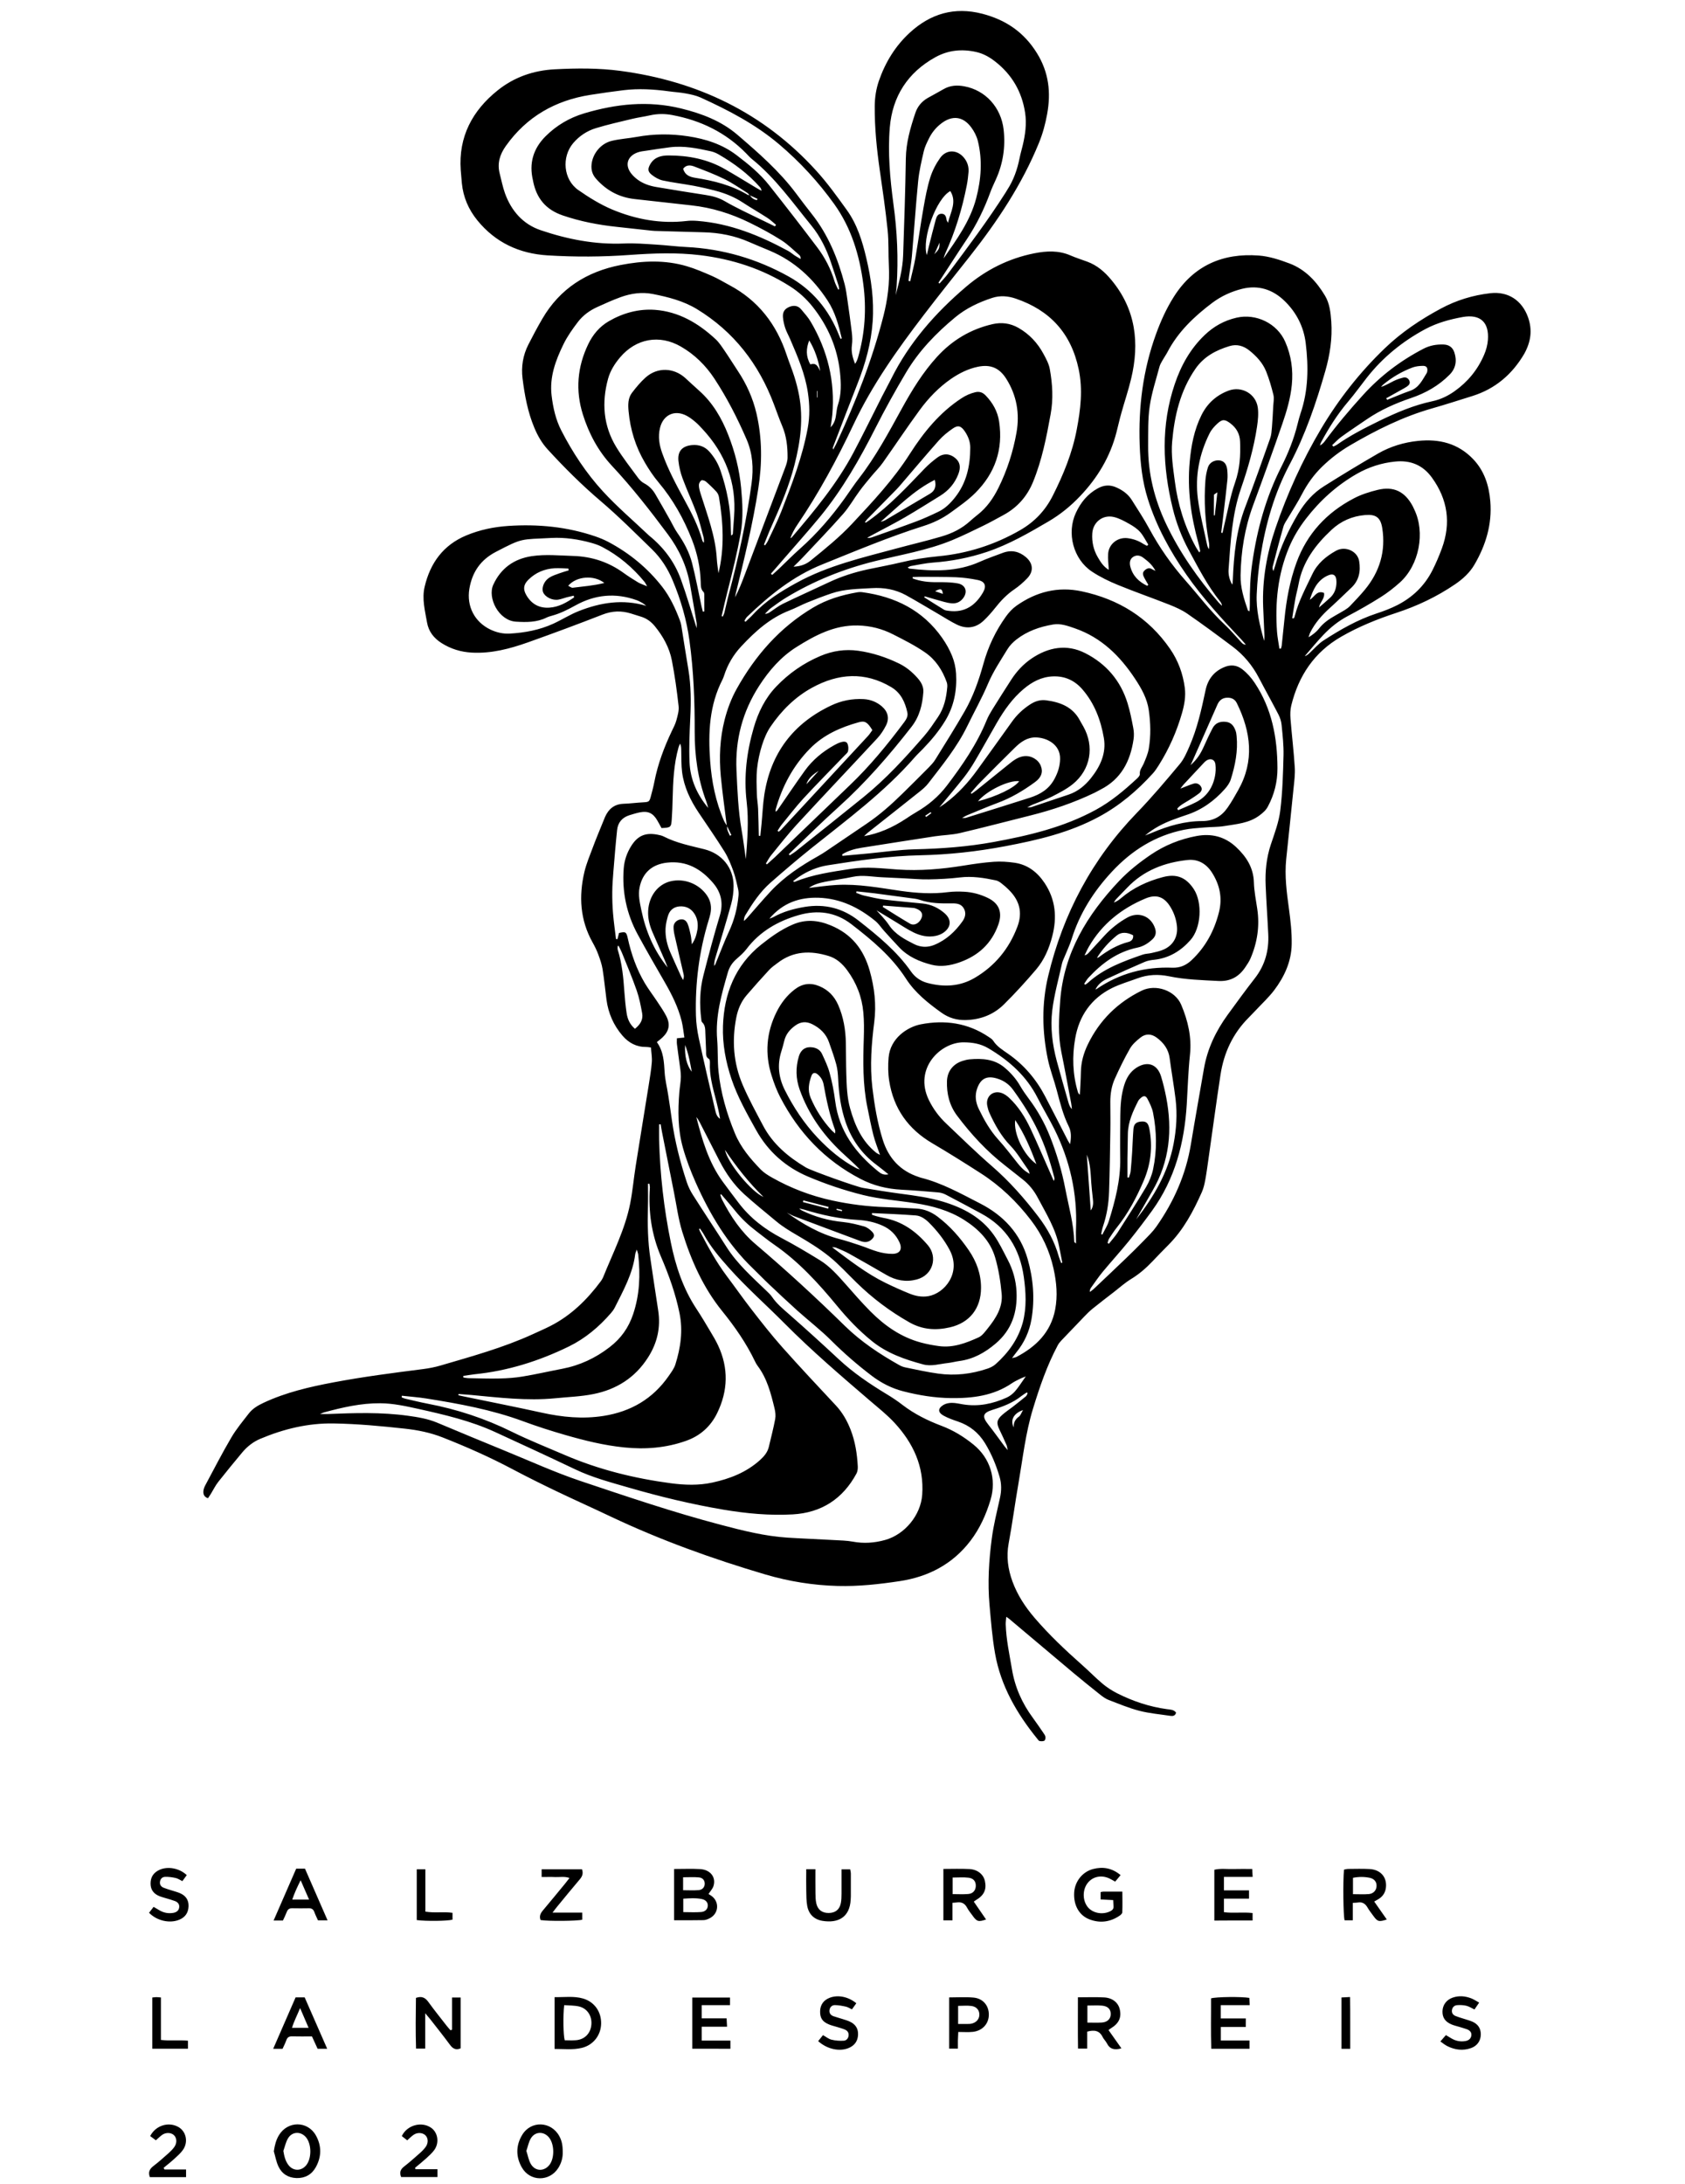 <?xml version="1.0" encoding="UTF-8"?>
<!-- Generator: Adobe Illustrator 24.1.1, SVG Export Plug-In . SVG Version: 6.00 Build 0)  -->
<svg xmlns="http://www.w3.org/2000/svg" xmlns:xlink="http://www.w3.org/1999/xlink" version="1.1" id="Layer_1" x="0px" y="0px" viewBox="0 0 311 403" style="enable-background:new 0 0 311 403;" xml:space="preserve">
<path d="M282.02,58.53c-1.12-3.1-3.66-4.79-6.95-4.42c-3.22,0.37-6.27,1.3-9.13,2.84c-3.75,2.01-7.27,4.37-10.34,7.32  c-4.6,4.41-8.52,9.41-11.76,14.85c-3.44,5.79-6.24,11.94-8.42,18.34c-1.61,4.71-2.47,9.54-2.28,14.53c0.07,1.81,0.17,3.61,0.24,5.42  c0.01,0.29-0.04,0.57-0.06,0.86c-0.81-2.84-1.5-5.69-1.37-8.62c0.1-2.33,0.33-4.68,0.7-6.98c0.93-5.92,2.56-11.64,5.38-16.96  c2.9-5.48,4.88-11.31,6.58-17.24c0.85-2.97,1.32-6.02,1.1-9.14c-0.12-1.64-0.29-3.31-1.15-4.75c-1.57-2.63-3.62-4.84-6.54-5.95  c-1.83-0.69-3.77-1.33-5.71-1.47c-6.62-0.49-12,1.84-15.65,7.6c-1.37,2.16-2.42,4.48-3.29,6.88c-2.41,6.62-3.27,13.46-3.02,20.48  c0.12,3.39,0.48,6.72,1.5,9.96c1.59,5.07,4.12,9.67,7.14,14c3,4.3,6.53,8.14,10.12,11.94c0.29,0.31,0.56,0.64,0.84,0.96  c-0.36-0.01-0.58-0.16-0.76-0.35c-1.04-1.11-2.01-2.29-3.12-3.33c-2.66-2.48-4.82-5.39-7.22-8.1c-2.6-2.94-4.83-6.12-6.7-9.57  c-1-1.84-2.15-3.6-3.27-5.37c-0.68-1.08-1.68-1.79-2.83-2.3c-1.17-0.53-2.29-0.46-3.42,0.16c-1.89,1.03-3.16,2.6-4.05,4.51  c-1.75,3.74-0.49,8.58,2.96,10.86c1.49,0.99,3.15,1.79,4.81,2.47c3.12,1.28,6.3,2.38,9.44,3.62c1.18,0.47,2.37,0.99,3.4,1.71  c2.81,1.94,5.55,3.97,8.28,6.02c2.07,1.55,3.69,3.49,4.89,5.8c1.18,2.26,2.43,4.48,3.6,6.75c0.31,0.6,0.53,1.3,0.59,1.98  c0.18,1.84,0.39,3.69,0.35,5.53c-0.09,3.41-0.18,6.83-0.6,10.2c-0.26,2.13-1.05,4.22-1.74,6.28c-0.82,2.46-1.07,4.98-0.96,7.54  c0.12,3,0.34,5.99,0.48,8.98c0.15,3.02-0.59,5.76-2.48,8.18c-1.72,2.2-3.36,4.47-5.01,6.73c-2.18,3-3.75,6.27-4.38,9.95  c-0.8,4.65-1.64,9.3-2.41,13.96c-0.92,5.59-3.16,10.61-6.39,15.21c-0.66,0.93-1.5,1.74-2.3,2.56c-1.12,1.15-2.26,2.28-3.42,3.39  c-1.96,1.88-3.93,3.74-5.9,5.6c-0.19,0.18-0.43,0.32-0.65,0.48c0-0.34,0.09-0.6,0.25-0.81c0.7-0.97,1.36-1.96,2.12-2.88  c1.6-1.93,3.29-3.78,4.87-5.73c1.47-1.82,2.89-3.69,4.26-5.58c4.24-5.86,5.97-12.55,6.4-19.65c0.18-3.04,0.27-6.08,0.59-9.1  c0.35-3.26-0.37-6.3-1.61-9.24c-1.12-2.66-4.69-3.89-7.31-2.61c-4.44,2.18-7.77,5.46-9.93,9.92c-0.78,1.61-1.25,3.29-1.28,5.1  c-0.02,1.39-0.12,2.78-0.19,4.17c-0.23-0.15-0.31-0.32-0.37-0.5c-0.97-3.25-1.07-6.59-0.49-9.89c0.72-4.15,2.96-7.38,6.8-9.29  c1.5-0.74,3.14-1.21,4.71-1.79c1.9-0.71,3.85-0.78,5.83-0.37c2.99,0.62,6.03,0.7,9.07,0.86c2.21,0.12,3.81-0.77,5-2.56  c0.34-0.51,0.7-1.03,0.94-1.59c1.26-2.93,1.73-5.98,1.25-9.16c-0.24-1.62-0.57-3.25-0.62-4.89c-0.08-2.73-1.4-4.75-3.29-6.52  c-2.08-1.94-4.55-2.55-7.31-2.03c-3.02,0.57-5.83,1.69-8.39,3.42c-2.12,1.44-4.12,3.01-5.88,4.87c-5.9,6.24-10.21,13.27-10.88,22.1  c-0.24,3.16-0.43,6.31,0.21,9.45c0.64,3.14,1.21,6.29,1.81,9.44c0.07,0.37,0.1,0.75,0.14,1.13c-0.35-0.38-0.51-0.79-0.63-1.21  c-0.73-2.57-1.48-5.13-2.17-7.71c-0.81-3.04-1.2-6.18-0.83-9.28c0.35-2.92,1.17-5.79,1.8-8.67c0.1-0.44,0.31-0.85,0.48-1.27  c0.44-1.1,0.97-2.18,1.32-3.31c1.48-4.72,4.05-8.75,7.4-12.36c3.67-3.95,8-6.67,13.3-7.75c1.24-0.25,2.52-0.32,3.79-0.43  c1.23-0.11,2.47-0.06,3.68-0.26c2.25-0.37,4.58-0.52,6.52-1.99c0.6-0.46,1.14-0.91,1.5-1.59c1.2-2.22,1.79-4.6,1.78-7.1  c-0.02-5.6-1.01-10.95-4.19-15.73c-0.65-0.98-1.4-1.82-2.31-2.53c-1.05-0.81-2.18-0.88-3.37-0.37c-1.88,0.81-2.98,2.24-3.4,4.24  c-0.75,3.54-1.53,7.07-2.99,10.4c-0.49,1.12-0.99,2.3-1.76,3.22c-2.56,3.06-5.13,6.12-7.9,8.98c-8.28,8.54-13.65,18.64-16.4,30.16  c-1.21,5.08-1.12,10.2-0.07,15.29c0.4,1.96,1.15,3.85,1.66,5.8c0.6,2.26,1.16,4.53,2.21,6.65c0.48,0.96,0.47,2,0.25,3.27  c-0.22-0.35-0.32-0.48-0.39-0.62c-1.41-2.74-2.8-5.49-4.23-8.22c-1.65-3.15-3.9-5.79-6.82-7.83c-1.01-0.71-2.07-1.34-2.76-2.42  c-0.19-0.3-0.54-0.5-0.85-0.71c-3.84-2.58-8.07-3.17-12.51-2.31c-2.45,0.48-5.64,2.55-5.94,6.14c-0.12,1.42-0.11,2.89,0.11,4.29  c0.8,5.11,3.51,8.92,7.99,11.54c3.01,1.77,5.97,3.63,8.91,5.52c3.6,2.31,6.62,5.21,9.24,8.62c2.08,2.71,3.45,5.66,4.19,8.96  c0.56,2.51,0.79,5.04,0.3,7.58c-0.81,4.19-3.53,6.84-7.15,8.74c-0.18,0.09-0.4,0.1-0.81,0.21c0.36-0.48,0.57-0.78,0.8-1.06  c1.46-1.79,2.4-3.84,2.79-6.1c0.64-3.75,0.34-7.47-0.7-11.11c-1.35-4.74-4.47-8.07-8.8-10.28c-3.54-1.81-7.03-3.78-10.94-4.75  c-0.12-0.03-0.23-0.08-0.35-0.12c-3.44-1.12-5.59-3.48-6.66-6.88c-0.99-3.15-1.53-6.39-1.92-9.65c-0.47-4.03-0.16-8.05,0.35-12.05  c0.41-3.23,0.05-6.37-0.84-9.51c-1.12-3.93-3.34-6.76-7.19-8.35c-2.39-0.99-4.66-1.17-7.04-0.14c-2.14,0.92-4,2.26-5.81,3.7  c-4.81,3.85-6.84,9.05-7.04,15.01c-0.11,3.34,0.51,6.63,1.58,9.81c1.13,3.33,2.85,6.37,4.55,9.42c2.21,3.96,5.47,6.82,9.57,8.56  c3.28,1.39,6.69,2.54,10.15,3.4c3.13,0.78,6.41,1.01,9.61,1.51c3.19,0.49,6.27,1.33,9.04,3.08c2.68,1.7,4.86,3.9,5.75,6.99  c0.63,2.15,0.98,4.42,1.19,6.65c0.23,2.48-1.06,4.5-2.55,6.36c-0.51,0.63-1.03,1.38-1.72,1.69c-2.28,1.03-4.64,1.94-7.24,1.61  c-1.14-0.15-2.27-0.36-3.38-0.66c-3.68-0.99-6.7-3.1-9.34-5.76c-1.62-1.63-3.13-3.38-4.65-5.1c-1.42-1.6-2.85-3.22-4.69-4.35  c-2.31-1.42-4.64-2.81-7.04-4.07c-3.11-1.63-5.82-3.7-7.95-6.51c-0.99-1.31-1.99-2.62-2.96-3.95c-2.58-3.56-3.77-7.69-4.84-11.88  c0.26,0.31,0.46,0.64,0.64,0.99c1.22,2.38,2.43,4.76,3.65,7.13c1.18,2.28,2.64,4.38,4.54,6.11c1.92,1.74,3.94,3.36,5.93,5.02  c1.23,1.03,2.6,1.84,3.99,2.65c1.98,1.16,3.96,2.37,5.75,3.81c1.82,1.46,3.4,3.22,5.08,4.85c2.92,2.86,6.15,5.29,9.73,7.32  c2.43,1.38,4.91,1.53,7.5,0.93c3.66-0.84,5.73-3.53,5.74-7.28c0.01-2.56-0.83-4.85-2.25-6.93c-1.61-2.35-3.47-4.48-5.76-6.21  c-1.19-0.9-2.49-1.43-3.97-1.5c-1.89-0.1-3.78-0.21-5.67-0.27c-3.29-0.1-6.53-0.51-9.77-1.21c-3.94-0.85-7.63-2.25-11.12-4.22  c-0.75-0.42-1.51-0.89-2.1-1.49c-1.93-1.98-3.72-4.11-4.78-6.68c-1.53-3.69-2.64-7.53-3.04-11.52c-0.19-1.92-0.08-3.86-0.24-5.79  c-0.36-4.33,0.81-8.39,1.99-12.46c0.28-0.96,0.83-1.77,1.6-2.44c0.64-0.56,1.31-1.14,1.82-1.81c2.46-3.26,5.82-5.17,9.65-6.27  c3.47-0.99,6.77-0.58,9.7,1.67c3.79,2.92,7.46,5.98,10.08,10.05c1.69,2.62,4.06,4.5,6.54,6.28c1.35,0.97,2.86,1.42,4.52,1.37  c2.71-0.07,5.11-1,7.02-2.88c2.07-2.05,4.04-4.21,5.93-6.43c1.51-1.77,2.42-3.9,3-6.16c0.9-3.47,0.62-6.76-1.41-9.81  c-1.34-2.01-3.12-3.4-5.55-3.75c-1.25-0.18-2.55-0.27-3.81-0.18c-1.88,0.13-3.76,0.41-5.62,0.71c-4.03,0.65-8.05,1-12.15,0.72  c-2.86-0.2-5.73-0.57-8.61-0.12c-3.53,0.55-7.08,1.02-10.42,2.41c-0.04,0.02-0.12-0.05-0.28-0.13c0.39-0.29,0.74-0.58,1.11-0.82  c1.63-1.09,3.42-1.83,5.34-2.13c5.65-0.89,11.3-1.72,17.03-1.84c5.28-0.11,10.5-0.69,15.68-1.67c5.99-1.13,11.88-2.5,17.33-5.45  c3.83-2.07,7.04-4.81,9.93-7.99c0.41-0.45,0.75-0.98,1.08-1.5c1.9-3.01,3.32-6.23,4.3-9.65c0.43-1.51,0.71-3.05,0.51-4.63  c-0.34-2.61-1.22-5.03-2.72-7.2c-3.98-5.77-9.51-9.17-16.31-10.62c-4.41-0.94-8.41,0.1-12.03,2.65c-0.75,0.53-1.42,1.25-1.96,2.01  c-1.91,2.66-3.29,5.58-4.16,8.75c-0.84,3.02-1.87,5.97-3.43,8.69c-1.74,3.03-3.6,5.98-5.44,8.95c-0.32,0.52-0.75,0.98-1.18,1.42  c-1.59,1.61-3.19,3.2-4.81,4.79c-2.08,2.05-4.26,3.99-6.69,5.63c-2.52,1.7-5.04,3.42-7.56,5.12c-0.44,0.3-0.9,0.58-1.36,0.84  c-3.2,1.8-6.26,3.81-8.78,6.51c-1.51,1.62-2.94,3.32-4.41,4.98c-0.16,0.18-0.36,0.33-0.54,0.5c0-0.45,0.1-0.81,0.29-1.11  c1.3-2.15,2.69-4.25,4.59-5.93c2.5-2.2,5.04-4.36,7.63-6.44c6.61-5.29,13.44-10.32,19.05-16.76c0.46-0.53,0.98-1,1.46-1.5  c1.55-1.6,2.97-3.29,4.13-5.2c1.64-2.7,2.2-5.65,2.01-8.75c-0.07-1.09-0.32-2.21-0.73-3.22c-0.47-1.17-1.11-2.3-1.84-3.34  c-3.58-5.11-8.68-7.61-14.73-8.43c-0.32-0.04-0.66-0.03-0.98,0.03c-2.85,0.5-5.58,1.31-8.1,2.81c-6.15,3.66-10.67,8.84-14.11,15  c-0.99,1.77-1.73,3.75-2.23,5.72c-0.87,3.4-1.03,6.91-0.7,10.41c0.29,3.04,0.72,6.06,1.1,9.09c-0.17-0.28-0.37-0.55-0.5-0.84  c-1.55-3.54-2.29-7.26-2.57-11.11c-0.38-5.2-0.15-10.27,2.3-15.02c0.11-0.22,0.19-0.46,0.27-0.69c0.65-2.03,1.71-3.84,3.16-5.39  c2.56-2.75,5.32-5.25,8.92-6.64c1.11-0.43,2.16-1.01,3.26-1.46c1.48-0.6,2.98-1.18,4.49-1.69c2.41-0.82,4.92-0.82,7.43-0.97  c2.25-0.14,4.35,0.23,6.31,1.3c2.05,1.13,4.05,2.35,6.08,3.53c1.1,0.64,2.17,1.34,3.32,1.9c1.76,0.85,3.46,0.65,4.91-0.7  c0.78-0.73,1.49-1.54,2.15-2.37c1.02-1.3,2.14-2.48,3.52-3.42c0.88-0.6,1.7-1.31,2.43-2.08c1.2-1.27,1.06-2.75-0.27-3.88  c-1.26-1.07-2.68-1.38-4.26-0.79c-1.42,0.53-2.86,1.03-4.25,1.65c-4.19,1.88-8.55,1.76-12.97,1.26c-0.09-0.01-0.18-0.11-0.35-0.22  c0.26-0.11,0.44-0.23,0.63-0.26c1.34-0.23,2.67-0.53,4.01-0.63c3.42-0.25,6.76-0.89,10.01-1.98c4.04-1.36,7.71-3.48,11.36-5.62  c2.18-1.28,4.12-2.86,5.85-4.69c3.2-3.37,5.53-7.24,6.69-11.77c0.31-1.19,0.57-2.4,0.91-3.58c0.58-2.1,1.29-4.16,1.79-6.28  c1.59-6.62,0.87-12.81-3.64-18.24c-1.23-1.49-2.63-2.71-4.46-3.38c-1.04-0.38-2.1-0.72-3.12-1.16c-2.18-0.94-4.39-0.83-6.66-0.38  c-4.75,0.95-8.93,3.06-12.59,6.18c-5.65,4.81-10.5,10.31-13.83,17.02c-0.55,1.1-1.15,2.18-1.71,3.28  c-1.75,3.44-3.44,6.92-5.25,10.33c-3.05,5.74-7.18,10.71-11.38,15.62c-0.06,0.07-0.16,0.09-0.25,0.13c0.33-0.88,0.75-1.67,1.25-2.41  c4.01-5.9,7.38-12.15,10.42-18.59c3.44-7.3,8.09-13.82,12.96-20.19c2.79-3.66,5.68-7.25,8.53-10.86c5.08-6.45,9.6-13.24,12.72-20.89  c0.71-1.74,1.18-3.49,1.51-5.31c0.73-3.97,0.32-7.7-1.88-11.25c-2.4-3.88-5.77-6.16-10.12-7.28c-5.12-1.31-9.51-0.01-13.33,3.48  c-2.69,2.47-4.54,5.5-5.73,8.94c-0.51,1.49-0.74,3.03-0.76,4.6c-0.03,4,0.37,7.96,0.94,11.91c0.53,3.66,1.06,7.32,1.44,11  c0.23,2.2,0.11,4.44,0.23,6.65c0.17,3.11-0.23,6.17-0.99,9.16c-2.06,8.11-5.12,15.86-8.63,23.45c-0.18,0.4-0.41,0.78-0.66,1.25  c-0.04-0.19-0.09-0.28-0.07-0.34c1.52-3.95,3.02-7.9,4.57-11.84c1.46-3.69,2.51-7.47,2.79-11.45c0.28-3.98-0.27-7.87-1.18-11.73  c-0.74-3.14-1.69-6.21-3.59-8.85c-1.8-2.5-3.61-5.02-5.68-7.29c-9.71-10.68-21.93-16.5-36.13-18.39c-4.01-0.53-8.03-0.5-12.07-0.29  c-3.96,0.2-7.53,1.45-10.58,3.9c-4.66,3.74-7.23,8.55-6.8,14.69c0.06,0.82,0.13,1.64,0.21,2.46c0.26,2.57,1.23,4.82,2.86,6.83  c3.35,4.11,7.75,6.14,12.96,6.46c5.05,0.31,10.11,0.29,15.16-0.08c4.35-0.31,8.69-0.48,13.05,0.05c5.93,0.73,11.46,2.52,16.51,5.73  c1.61,1.02,3.01,2.28,4.2,3.78c2.83,3.57,4.57,7.59,5.05,12.12c0.21,2,0.28,4.02-0.38,5.99c-0.18,0.54-0.24,1.11-0.32,1.68  c-0.11,0.83-0.25,1.63-1.03,2.47c0.13-0.95,0.25-1.63,0.31-2.32c0.54-6.14-0.86-11.84-3.96-17.13c-0.49-0.84-1.17-1.59-1.8-2.34  c-0.57-0.68-1.33-0.77-2.13-0.46c-0.88,0.35-1.3,0.94-1.22,1.91c0.06,0.69,0.21,1.38,0.43,2.03c0.23,0.7,0.61,1.35,0.9,2.03  c1.38,3.21,2.77,6.41,3.28,9.91c0.32,2.17,0.37,4.29-0.03,6.48c-0.98,5.34-2.91,10.35-4.86,15.36c-0.73,1.87-1.65,3.67-2.5,5.5  c-0.13,0.28-0.34,0.54-0.51,0.8c-0.07-0.04-0.14-0.07-0.22-0.11c0.46-1.13,0.9-2.28,1.4-3.39c1.66-3.72,3.25-7.45,4.26-11.42  c1.08-4.23,1.65-8.47,0.82-12.81c-0.22-1.16-0.52-2.32-0.88-3.45c-0.42-1.33-0.96-2.62-1.4-3.94c-1.87-5.67-5.26-10.08-10.58-12.9  c-1.05-0.56-2.07-1.19-3.16-1.67c-1.54-0.67-3.1-1.35-4.7-1.82c-4.04-1.19-8.13-1.02-12.21-0.22c-6.25,1.22-11.21,4.35-14.46,9.94  c-0.91,1.56-1.76,3.16-2.58,4.77c-0.99,1.96-1.33,4.06-1.06,6.23c0.39,3.1,0.95,6.17,2.17,9.08c0.61,1.46,1.36,2.79,2.43,3.97  c3.08,3.37,6.3,6.58,9.79,9.55c3.31,2.82,6.4,5.91,9.52,8.95c1.67,1.62,2.9,3.57,3.8,5.72c1.5,3.58,2.58,7.28,3.1,11.13  c0.76,5.55,0.98,11.14,0.96,16.73c-0.01,4.46,0.57,8.76,2.14,12.93c0.15,0.39,0.24,0.8,0.36,1.2c-2.07-2.46-3.31-5.27-3.45-8.42  c-0.12-2.74,0.01-5.5,0.14-8.25c0.14-2.97,0.14-5.91-0.35-8.85c-0.46-2.71-0.87-5.43-1.31-8.14c-0.05-0.32-0.14-0.64-0.26-0.95  c-0.83-2.2-1.8-4.32-3.26-6.2c-2.72-3.49-6.07-6.23-9.97-8.3c-0.76-0.4-1.57-0.73-2.38-1.01c-5.21-1.78-10.58-2.29-16.05-1.93  c-2.69,0.18-5.29,0.72-7.78,1.76c-4.25,1.78-6.64,5.09-7.67,9.46c-0.53,2.22,0.06,4.41,0.44,6.59c0.29,1.68,1.25,2.9,2.68,3.81  c1.71,1.08,3.56,1.65,5.58,1.76c3.61,0.2,7.02-0.71,10.36-1.89c4.61-1.64,9.19-3.34,13.75-5.12c1.79-0.7,3.5-0.76,5.29-0.2  c0.63,0.2,1.26,0.39,1.88,0.59c1.01,0.32,1.82,0.91,2.49,1.73c1.54,1.88,2.7,3.97,3.16,6.34c0.54,2.78,0.93,5.59,1.24,8.41  c0.1,0.86-0.18,1.78-0.41,2.64c-0.19,0.71-0.55,1.37-0.87,2.04c-1.41,2.98-2.56,6.05-3.19,9.3c-0.18,0.93-0.42,1.84-0.67,2.75  c-0.25,0.94-0.37,0.98-1.38,1.04c-1.23,0.06-2.45,0.23-3.68,0.27c-1.69,0.07-2.73,0.97-3.38,2.44c-0.18,0.41-0.34,0.83-0.51,1.25  c-0.58,1.44-1.19,2.88-1.73,4.34c-0.56,1.5-1.19,2.99-1.56,4.53c-1.06,4.5-0.81,8.89,1.51,13.03c0.4,0.71,0.77,1.46,1.05,2.23  c0.33,0.88,0.64,1.78,0.79,2.7c0.3,1.86,0.47,3.75,0.72,5.62c0.33,2.51,1.31,4.74,2.96,6.66c1.16,1.34,2.6,2.11,4.42,2.08  c0.24,0,0.47,0.05,0.83,0.1c0.06,0.93,0.23,1.83,0.16,2.71c-0.11,1.43-0.36,2.85-0.58,4.27c-0.79,4.95-1.61,9.89-2.39,14.84  c-0.37,2.31-0.57,4.65-1.02,6.95c-0.95,4.8-3.19,9.14-5,13.63c-0.11,0.26-0.26,0.51-0.43,0.74c-2.53,3.4-5.5,6.32-9.32,8.26  c-1.06,0.54-2.16,1.01-3.24,1.51c-5.48,2.51-11.27,4.09-17.02,5.78c-1.06,0.31-2.16,0.52-3.26,0.66c-5.5,0.7-11,1.41-16.46,2.44  c-4.46,0.84-8.84,1.85-12.97,3.79c-1.02,0.48-1.98,1.05-2.67,1.93c-1.13,1.46-2.33,2.89-3.26,4.48c-1.69,2.87-3.2,5.83-4.78,8.77  c-0.17,0.32-0.32,0.68-0.36,1.04c-0.06,0.59,0.08,1.13,0.84,1.38c0.19-0.29,0.37-0.55,0.54-0.82c0.45-0.73,0.83-1.53,1.36-2.2  c1.45-1.84,2.94-3.65,4.44-5.45c0.91-1.08,2-1.94,3.32-2.5c4.33-1.82,8.8-2.91,13.53-2.83c4.41,0.07,8.78,0.48,13.16,0.96  c2.38,0.26,4.7,0.73,6.94,1.61c4.4,1.73,8.72,3.64,12.9,5.86c2.72,1.44,5.48,2.81,8.26,4.14c3.3,1.58,6.64,3.07,9.94,4.64  c9.2,4.35,18.74,7.78,28.49,10.66c4.35,1.28,8.81,2,13.36,2.12c3.84,0.1,7.65-0.32,11.42-0.89c5.25-0.79,9.75-3.1,13.06-7.43  c1.75-2.29,2.9-4.86,3.72-7.59c1.14-3.8-0.08-7.7-3.15-10.18c-1.8-1.46-3.74-2.65-5.92-3.47c-2.54-0.96-4.97-2.16-7.15-3.83  c-0.97-0.75-2-1.44-3.06-2.07c-3.1-1.88-6.08-3.9-8.75-6.39c-3.01-2.8-6.05-5.57-9.14-8.28c-1.15-1.01-2.31-1.96-3.18-3.24  c-0.27-0.4-0.65-0.74-1-1.08c-2.63-2.54-5.38-4.96-7.37-8.09c-2.05-3.22-4.17-6.4-6.22-9.63c-0.46-0.72-0.85-1.52-1.12-2.33  c-1.24-3.75-2.21-7.57-2.76-11.49c-0.21-1.55-0.44-3.09-0.68-4.63c-0.21-1.38-0.56-2.74-0.65-4.12c-0.13-1.93-0.17-3.86-1.44-5.63  c0.38-0.31,0.71-0.55,1.01-0.83c1.26-1.19,1.52-2.44,0.71-4c-0.49-0.94-1.1-1.82-1.69-2.71c-0.75-1.13-1.58-2.21-2.27-3.37  c-1.52-2.57-2.49-5.35-3.13-8.26c-0.26-1.18-0.41-1.24-1.61-0.97c-0.1,0.37-0.2,0.76-0.3,1.15c-0.09-0.01-0.17-0.02-0.26-0.03  c-0.19-1.58-0.42-3.16-0.55-4.75c-0.11-1.31-0.15-2.62-0.14-3.93c0.01-1.23,0.1-2.46,0.2-3.69c0.21-2.58,0.42-5.16,0.69-7.73  c0.14-1.4,0.94-2.34,2.3-2.76c0.63-0.19,1.26-0.39,1.9-0.52c1.5-0.3,2.43,0.14,3.2,1.46c0.29,0.49,0.55,0.99,0.8,1.44  c1.71-0.08,1.79-0.13,1.89-1.66c0.09-1.23,0.13-2.46,0.16-3.7c0.08-3.21,0.21-6.41,1.09-9.53c0.07-0.24,0.19-0.47,0.29-0.7  c0.21,0.44,0.2,0.83,0.21,1.23c0.04,1.35-0.01,2.72,0.16,4.06c0.36,2.74,1.53,5.18,3.06,7.46c1.6,2.39,3.25,4.75,4.77,7.19  c0.68,1.1,1.17,2.34,1.62,3.57c0.39,1.07,0.62,2.2,0.88,3.32c0.09,0.39,0.12,0.82,0.08,1.22c-0.21,2.31-0.77,4.51-1.76,6.63  c-0.92,1.97-1.67,4.01-2.5,6.02c-0.05,0.12-0.15,0.22-0.23,0.33c-0.02-0.53,0.07-1,0.21-1.46c0.98-3.31,2.01-6.6,2.92-9.93  c0.3-1.09,0.46-2.27,0.45-3.4c-0.01-3.34-2.16-5.93-5.4-6.74c-2.55-0.64-5.14-1.14-7.51-2.36c-0.36-0.18-0.78-0.26-1.18-0.34  c-2.21-0.41-3.62,0.21-4.81,2.11c-0.8,1.28-1.27,2.67-1.38,4.17c-0.32,4.29,0.53,8.35,2.58,12.13c1.61,2.96,3.29,5.88,4.98,8.8  c1.32,2.29,2.5,4.64,3.14,7.21c0.24,0.98,0.33,1.99,0.5,3.03c-0.53,0.05-0.88,0.09-1.38,0.14c0,0.41-0.04,0.77,0.01,1.12  c0.14,1.14,0.31,2.28,0.46,3.42c0.11,0.85,0.27,1.71,0.26,2.56c-0.01,0.94-0.2,1.88-0.28,2.82c-0.28,3.46-0.29,6.92,0.66,10.28  c0.61,2.17,1.42,4.29,2.33,6.35c2.62,5.9,5.88,11.39,10.58,15.91c1.01,0.97,1.97,1.98,2.99,2.94c1.73,1.64,3.47,3.27,5.24,4.87  c2.08,1.86,4.31,3.58,6.28,5.55c2.34,2.33,4.82,4.48,7.44,6.47c1.76,1.33,3.67,2.31,5.82,2.86c2.88,0.74,5.8,1.21,8.77,1.25  c4,0.05,7.88-0.42,11.3-2.76c0.44-0.3,0.93-0.53,1.41-0.77c0.27-0.14,0.56-0.24,1.12-0.47c-0.77,1.09-1.31,1.97-1.98,2.74  c-0.42,0.48-0.97,0.91-1.55,1.17c-2.56,1.15-5.22,1.71-8.04,1.25c-0.69-0.11-1.38-0.28-2.07-0.28c-0.51,0-1.09,0.11-1.52,0.36  c-1.1,0.65-1.1,1.4,0.01,2.01c0.82,0.45,1.72,0.77,2.62,1.07c2.15,0.73,3.8,2.04,5,3.99c1.19,1.94,2.05,4.02,2.69,6.2  c0.38,1.29,0.37,2.58,0.08,3.9c-0.55,2.49-1.18,4.97-1.51,7.49c-0.54,4.07-0.79,8.19-0.42,12.3c0.27,2.98,0.5,5.99,1.02,8.93  c1.05,5.98,4.01,11.08,7.79,15.74c0.13,0.16,0.27,0.39,0.43,0.42c0.29,0.05,0.66,0.07,0.89-0.07c0.16-0.1,0.23-0.5,0.18-0.74  c-0.05-0.26-0.25-0.51-0.41-0.75c-0.63-0.91-1.25-1.84-1.91-2.73c-1.98-2.69-3.3-5.63-3.85-8.96c-0.46-2.76-1.07-5.48-1.15-8.29  c-0.01-0.42,0.06-0.84,0.1-1.39c0.29,0.2,0.43,0.28,0.55,0.39c3.96,3.34,7.92,6.68,11.89,10.01c1.64,1.37,3.3,2.71,4.98,4.04  c0.45,0.35,0.94,0.7,1.46,0.9c1.88,0.72,3.75,1.51,5.69,2.01c1.86,0.48,3.8,0.64,5.71,0.93c0.47,0.07,0.91,0.01,1.06-0.59  c-0.41-0.58-1.08-0.56-1.66-0.64c-3.25-0.44-6.32-1.47-9.23-2.94c-0.94-0.48-1.85-1.07-2.66-1.74c-1.32-1.11-2.52-2.36-3.82-3.5  c-3.08-2.73-6.07-5.55-8.75-8.68c-1.72-2.01-3.16-4.2-4.08-6.71c-0.83-2.28-1.15-4.58-0.7-7.02c0.69-3.72,1.18-7.47,1.83-11.19  c0.79-4.57,1.29-9.19,2.66-13.66c1.23-4.02,2.58-7.97,4.56-11.69c0.17-0.32,0.4-0.62,0.65-0.88c1.41-1.49,2.83-2.97,4.26-4.45  c0.48-0.5,0.98-1,1.52-1.44c1.31-1.06,2.65-2.08,3.98-3.11c1.04-0.81,2.03-1.7,3.15-2.38c1.5-0.91,2.78-2.04,3.97-3.29  c0.96-1.01,1.93-2.02,2.92-3.01c2.78-2.79,4.58-6.19,6.16-9.74c0.31-0.7,0.49-1.48,0.63-2.25c0.23-1.21,0.38-2.43,0.56-3.65  c0.75-5.25,1.45-10.5,2.25-15.74c0.62-4.05,2.27-7.62,5.2-10.55c0.46-0.47,0.92-0.94,1.37-1.42c1.12-1.2,2.34-2.33,3.33-3.63  c1.89-2.5,3.19-5.32,3.24-8.5c0.04-2.17-0.21-4.35-0.5-6.5c-0.42-3.06-0.83-6.11-0.51-9.21c0.46-4.37,0.92-8.75,1.36-13.12  c0.13-1.27,0.3-2.55,0.22-3.81c-0.19-2.99-0.55-5.97-0.79-8.97c-0.06-0.81-0.05-1.66,0.14-2.44c1.34-5.47,4.24-9.84,9.21-12.7  c3.22-1.86,6.64-3.24,10.17-4.4c3.85-1.26,7.48-2.98,10.83-5.26c1.44-0.98,2.73-2.14,3.61-3.66c2.1-3.6,3.26-7.45,2.92-11.65  c-0.24-2.94-1.09-5.64-3.19-7.83c-2.8-2.91-6.27-3.74-10.15-3.34c-2.61,0.27-5.09,1.02-7.36,2.32c-3.38,1.95-6.72,3.98-10.02,6.06  c-1.98,1.24-3.49,2.97-4.7,4.98c-1.84,3.09-3.35,6.31-4.32,9.78c-0.08,0.3-0.2,0.59-0.3,0.89c-0.13-0.31-0.19-0.6-0.12-0.86  c0.64-2.46,1.28-4.93,1.98-7.37c0.17-0.58,0.56-1.09,0.87-1.62c0.85-1.45,1.78-2.86,2.55-4.36c0.98-1.88,2.18-3.57,3.7-5.05  c1.57-1.53,3.3-2.85,5.19-3.96c4.8-2.81,9.75-5.28,15.13-6.81c2.49-0.71,4.95-1.51,7.42-2.28c4.25-1.33,7.39-4.03,9.61-7.84  C282.55,63.06,282.87,60.9,282.02,58.53z M204.53,102.19c-0.07,0.96,0.07,1.94,0.12,2.97c-0.95-0.54-1.52-1.44-2.04-2.34  c-0.78-1.34-1.11-2.82-1.01-4.37c0.13-2.11,1.96-3.53,4.02-3.03c0.97,0.24,1.89,0.74,2.77,1.24c0.74,0.41,1.49,0.9,2.04,1.52  c0.61,0.68,1.01,1.55,1.51,2.33c-0.08,0.08-0.16,0.15-0.24,0.23c-0.24-0.13-0.49-0.25-0.72-0.39c-0.87-0.57-1.83-0.9-2.86-1.03  C206.32,99.1,204.66,100.36,204.53,102.19z M212.66,105.06c-0.56-0.36-1.03-0.15-1.44,0.25c-0.45,0.43-0.23,0.91,0,1.36  c0.22,0.43,0.48,0.84,0.73,1.26c-0.07,0.06-0.15,0.12-0.22,0.18c-1.51-0.73-2.65-1.81-3.1-3.51c-0.23-0.87-0.01-1.52,0.57-1.86  c0.65-0.38,1.27-0.22,1.83,0.2c0.81,0.61,1.61,1.24,2.24,2.41C212.91,105.18,212.78,105.14,212.66,105.06z M225.64,98.35  c-0.08-0.01-0.16-0.03-0.24-0.04c0.15-1.21,0.3-2.43,0.44-3.64c0.24-2.04,0.5-4.08,0.7-6.12c0.06-0.61,0.03-1.23-0.03-1.84  c-0.11-1.07-0.61-1.65-1.42-1.74c-0.94-0.11-1.86,0.38-2.15,1.3c-0.24,0.77-0.4,1.6-0.46,2.41c-0.28,3.79-0.06,7.55,0.63,11.29  c0.08,0.44,0.12,0.88,0.02,1.39c-0.1-0.22-0.25-0.42-0.3-0.65c-0.6-2.89-1.36-5.76-1.74-8.68c-0.54-4.21,0.27-8.27,2.17-12.07  c0.34-0.68,0.89-1.29,1.45-1.8c0.9-0.83,1.38-0.79,2.38-0.03c1.12,0.84,1.74,1.96,1.79,3.36c0.1,2.55-0.04,5.03-0.91,7.52  c-0.93,2.66-1.41,5.48-2.08,8.22C225.82,97.58,225.73,97.96,225.64,98.35z M224.69,90.86c-0.18,1.57-0.33,2.91-0.48,4.26  c-0.06,0-0.11,0-0.17-0.01c0-1.26-0.01-2.51,0.02-3.77C224.06,91.23,224.34,91.12,224.69,90.86z M227.43,107.9  c-0.5-0.87-0.74-1.84-0.67-2.8c0.36-5.03,0.61-10.08,2.28-14.93c1.29-3.73,2.39-7.52,2.97-11.43c0.17-1.16,0.3-2.39,0.14-3.54  c-0.37-2.54-2.99-4-5.39-3.11c-2.25,0.84-3.92,2.35-5,4.51c-1.36,2.73-1.91,5.65-2.18,8.66c-0.47,5.11,0.25,10.07,1.61,14.98  c0.13,0.47,0.23,0.95,0.33,1.43c0.01,0.05-0.07,0.12-0.17,0.29c-0.24-0.38-0.47-0.71-0.66-1.05c-2.06-3.8-3.31-7.85-3.86-12.13  c-0.31-2.4-0.7-4.79-0.49-7.23c0.42-4.81,1.49-9.4,4.28-13.46c1.55-2.26,3.79-3.46,6.32-4.22c1.35-0.41,2.59-0.05,3.69,0.84  c1.3,1.05,2.42,2.26,3.05,3.81c0.56,1.4,0.99,2.87,1.35,4.34c0.16,0.65,0.01,1.38-0.03,2.08c-0.07,1.31-0.13,2.61-0.24,3.92  c-0.06,0.68-0.1,1.4-0.33,2.04c-1.49,4.22-2.97,8.44-4.58,12.62c-1.68,4.37-2.13,8.92-2.31,13.53  C227.52,107.32,227.53,107.6,227.43,107.9z M230.68,111.61c0,0.39-0.03,0.77-0.06,1.2c-0.16-0.08-0.27-0.1-0.29-0.15  c-0.73-2.1-1.4-4.21-1.36-6.47c0.08-4.43,0.77-8.74,2.31-12.92c1.85-5.01,3.67-10.03,5.41-15.08c0.8-2.32,1.5-4.7,1.74-7.17  c0.27-2.76-0.11-5.42-1.22-7.95c-1.48-3.39-5.38-5.27-8.98-4.44c-2.27,0.52-4.21,1.6-5.88,3.2c-2.65,2.53-4.37,5.62-5.53,9.06  c-2.58,7.62-2.25,15.28-0.36,22.97c0.66,2.69,1.64,5.25,2.96,7.69c1.76,3.25,3.44,6.55,5.78,9.45c0.17,0.21,0.31,0.45,0.34,0.8  c-0.22-0.21-0.45-0.4-0.64-0.63c-3.79-4.42-7.13-9.14-9.64-14.41c-2.19-4.59-3.39-9.42-3.35-14.53c0.02-2.42-0.06-4.87,0.29-7.25  c0.36-2.47,1.16-4.87,1.8-7.29c0.11-0.43,0.36-0.82,0.58-1.22c0.28-0.5,0.62-0.97,0.89-1.48c1.97-3.78,4.98-6.62,8.32-9.13  c1.63-1.22,3.49-2.06,5.44-2.55c3.02-0.76,5.71,0.11,7.92,2.29c2.15,2.11,3.47,4.71,3.84,7.69c0.54,4.4,0.5,8.78-0.96,13.04  c-0.21,0.62-0.37,1.26-0.53,1.9c-0.68,2.77-1.72,5.38-3.01,7.93c-2.84,5.58-4.47,11.54-5.36,17.73  C230.75,106.45,230.66,109.02,230.68,111.61z M205.99,165.96c0.67-0.72,1.37-1.41,2.05-2.13c3.04-3.2,6.9-4.67,11.18-5.12  c1.91-0.2,3.44,0.71,4.47,2.32c1.43,2.24,1.96,4.65,1.3,7.29c-0.86,3.44-2.46,6.42-5.04,8.86c-1,0.95-2.14,1.46-3.55,1.41  c-5.08-0.2-9.76,1.04-13.98,3.92c-0.07,0.05-0.15,0.06-0.23,0.09c0.46-0.93,1.23-1.54,2.12-1.96c2.3-1.08,4.63-2.12,6.96-3.12  c0.55-0.24,1.19-0.34,1.79-0.4c2.72-0.3,4.89-1.63,6.66-3.63c1.98-2.22,2.25-6.9,0.62-9.4c-1.43-2.18-3.19-2.89-5.71-2.22  c-2.85,0.75-5.48,1.97-7.74,3.9c-0.37,0.32-0.78,0.6-1.31,0.8C205.71,166.37,205.82,166.14,205.99,165.96z M209.94,174.88  c1.07-0.22,1.98-0.79,2.77-1.54c0.59-0.56,0.75-1.21,0.48-2.01c-0.75-2.26-3.04-3.16-5.13-1.99c-1.59,0.89-3,2.02-4.23,3.35  c-0.98,1.05-1.94,2.12-2.92,3.18c-0.18,0.19-0.38,0.37-0.73,0.44c0.26-0.54,0.5-1.09,0.8-1.61c2.42-4.18,6.01-7.02,10.4-8.87  c2.09-0.88,3.54-0.31,4.69,1.62c0.64,1.07,1.03,2.23,1.16,3.47c0.2,1.91-0.66,3.51-2.42,4.3c-0.7,0.32-1.48,0.47-2.23,0.65  c-0.56,0.14-1.16,0.12-1.69,0.31c-3.61,1.25-7.2,2.56-10.1,5.2c-0.15,0.14-0.33,0.23-0.5,0.35c-0.06-0.06-0.12-0.11-0.18-0.17  c0.25-0.36,0.46-0.76,0.75-1.08C203.37,177.77,206.23,175.64,209.94,174.88z M202.46,176.77c1.01-1.61,2.25-2.98,3.68-4.14  c0.83-0.67,1.93-0.6,3-0.02c0.08,0.64-0.27,1.07-0.81,1.21c-2.07,0.53-3.86,1.58-5.54,2.85  C202.7,176.73,202.57,176.73,202.46,176.77z M219.45,147.68c0.62-0.39,1.24-0.79,1.83-1.24c0.41-0.31,0.71-0.75,0.38-1.28  c-0.31-0.5-0.83-0.71-1.39-0.53c-0.74,0.23-1.45,0.54-2.4,0.91c0.27-0.36,0.41-0.57,0.58-0.75c1.23-1.32,2.46-2.64,3.69-3.95  c0.17-0.18,0.34-0.36,0.54-0.49c0.76-0.48,1.53-0.2,1.65,0.69c0.09,0.72,0.06,1.48-0.08,2.19c-0.41,2.12-1.53,3.79-3.47,4.8  c-1.08,0.56-2.22,0.99-3.33,1.49c-0.06-0.1-0.11-0.19-0.17-0.29C217.88,148.53,218.7,148.15,219.45,147.68z M216.57,151.25  c0.77-0.28,1.54-0.57,2.32-0.82c2.86-0.91,5.21-2.6,7.18-4.82c0.45-0.51,0.89-1.12,1.09-1.76c0.82-2.6,1.35-5.25,1.08-8  c-0.03-0.32-0.07-0.66-0.18-0.96c-0.3-0.85-0.76-1.55-1.77-1.67c-1.08-0.13-1.98,0.19-2.49,1.18c-0.57,1.09-1.09,2.21-1.59,3.33  c-0.65,1.45-1.27,2.4-2.47,3.49c0.2-0.45,0.31-0.69,0.42-0.92c0.86-1.95,1.73-3.9,2.59-5.85c0.65-1.46,1.3-2.93,1.94-4.4  c0.32-0.73,0.83-1.21,1.66-1.28c0.86-0.07,1.55,0.21,1.94,1.01c2.6,5.3,3.28,10.64,0.25,16.03c-0.62,1.11-1.25,2.22-1.98,3.26  c-1.12,1.61-2.62,2.46-4.69,2.46c-3.2,0-6.24,0.89-9.18,2.13c-0.44,0.19-0.9,0.35-1.34,0.53  C212.9,152.88,214.67,151.95,216.57,151.25z M169.04,224.31c0.95,0.08,1.76,0.67,2.44,1.34c1.49,1.49,2.79,3.14,3.78,5  c2.25,4.22-0.91,8.06-3.94,8.56c-1.23,0.2-2.39-0.04-3.49-0.49c-1.48-0.6-2.95-1.26-4.38-1.96c-3.56-1.74-6.66-4.18-9.87-6.58  c0.25,0.02,0.52-0.02,0.73,0.08c0.83,0.35,1.67,0.69,2.46,1.13c2.3,1.28,4.57,2.59,6.85,3.91c1.75,1.01,3.59,1.35,5.57,0.83  c3.07-0.81,3.89-4.18,2.08-6.31c-2.2-2.59-4.8-4.46-8.21-5.06c-0.48-0.09-0.96-0.22-1.44-0.35c-0.23-0.06-0.45-0.16-0.68-0.23  c0-0.1,0-0.21,0-0.31C163.65,224,166.35,224.1,169.04,224.31z M154.44,223.07c0.33,0.08,0.65,0.16,0.98,0.23  c-0.01,0.08-0.03,0.15-0.04,0.23c-0.33-0.08-0.66-0.16-0.98-0.24C154.4,223.22,154.42,223.14,154.44,223.07z M148.27,221.53  c1.56,0.4,3.11,0.81,4.67,1.21c-0.03,0.1-0.05,0.21-0.08,0.31c-1.56-0.4-3.11-0.81-4.67-1.21  C148.22,221.74,148.24,221.63,148.27,221.53z M146.6,224.46c4.07,1.54,8.15,3.06,12.22,4.58c0.68,0.25,1.36,0.29,1.98-0.23  c0.62-0.53,0.7-0.96,0.11-1.55c-0.39-0.39-0.9-0.78-1.42-0.92c-1.26-0.35-2.55-0.68-3.84-0.81c-2.7-0.26-5.24-0.96-7.66-2.14  c-0.11-0.05-0.2-0.14-0.5-0.37c0.48,0.11,0.74,0.16,0.98,0.23c3.23,0.99,6.52,1.7,9.9,1.89c1.58,0.09,3.09,0.41,4.53,1.06  c1.41,0.63,2.45,1.64,3.1,3.04c0.6,1.29,0.12,2.15-1.29,2.16c-0.89,0.01-1.8-0.15-2.66-0.39c-1.14-0.32-2.23-0.82-3.36-1.19  c-1.28-0.43-2.57-0.85-3.88-1.19c-3.53-0.93-6.63-2.73-9.59-4.84C145.67,224.02,146.12,224.28,146.6,224.46z M159.03,156.45  c4.5-0.71,9.01-1.42,13.51-2.11c1.54-0.23,3.13-0.25,4.64-0.6c4.32-1.01,8.61-2.15,12.91-3.22c4.12-1.03,8.12-2.38,11.94-4.22  c0.37-0.18,0.72-0.39,1.09-0.58c3.81-1.93,5.51-5.25,6.1-9.28c0.1-0.68,0.08-1.41-0.05-2.08c-0.29-1.53-0.59-3.07-1.05-4.56  c-1.28-4.19-3.97-7.31-7.82-9.26c-3.41-1.73-6.8-1.11-9.92,1c-1.51,1.03-2.74,2.36-3.73,3.89c-1.18,1.83-2.35,3.67-3.5,5.52  c-0.39,0.63-0.76,1.28-1.04,1.96c-1.8,4.42-4.48,8.31-7.34,12.07c-1.53,2.01-3.45,3.63-5.65,4.9c-0.64,0.37-1.26,0.78-1.87,1.19  c-2.61,1.72-5.08,2.76-7.77,3.24c0.29-0.26,0.47-0.46,0.68-0.63c3.19-2.53,6.39-5.04,9.57-7.58c0.58-0.46,1.15-0.95,1.6-1.53  c2.6-3.38,5.32-6.69,7.2-10.57c1.27-2.62,2.7-5.15,3.84-7.85c0.94-2.22,2.31-4.26,3.57-6.33c0.42-0.69,1.02-1.3,1.66-1.8  c1.99-1.55,4.32-2.36,6.77-2.77c1.41-0.24,2.75,0.27,4.08,0.73c4.85,1.7,8.26,5.08,11.03,9.26c1.19,1.8,2.24,3.64,2.55,5.81  c0.34,2.37,0.4,4.76,0,7.12c-0.16,0.95-0.57,1.88-0.95,2.78c-0.27,0.63-0.78,1.14-0.7,1.92c0.02,0.25-0.28,0.59-0.51,0.8  c-2.35,2.18-4.77,4.23-7.63,5.79c-5.91,3.22-12.31,4.73-18.84,5.93c-4.82,0.88-9.69,1.24-14.59,1.35c-2.83,0.07-5.65,0.49-8.47,0.76  c-1.62,0.15-3.25,0.3-4.87,0.45c-0.01-0.1-0.02-0.19-0.02-0.29C156.55,156.99,157.77,156.65,159.03,156.45z M170.76,150.55  c0.34-0.22,0.68-0.45,1.01-0.67c0.04,0.06,0.09,0.12,0.13,0.18c-0.32,0.24-0.63,0.47-0.95,0.71  C170.89,150.69,170.82,150.62,170.76,150.55z M184.07,148.2c2.53-0.93,4.82-2.29,6.98-3.88c1.16-0.85,1.5-1.86,1.05-2.98  c-0.46-1.17-1.79-1.94-3.08-1.79c-1.12,0.13-1.97,0.79-2.8,1.46c-1.98,1.6-3.96,3.2-5.95,4.8c-0.3,0.24-0.63,0.46-0.95,0.69  c-0.05-0.05-0.1-0.11-0.15-0.16c0.55-0.63,1.08-1.28,1.66-1.87c2.14-2.16,4.28-4.32,6.45-6.45c1.07-1.06,2.28-1.95,3.87-1.93  c2,0.02,4.59,1.26,4.51,4.01c-0.04,1.32-0.39,2.43-1.01,3.6c-1.01,1.92-2.62,2.89-4.54,3.51c-3.95,1.27-7.91,2.49-11.86,3.73  c-0.14,0.04-0.31,0.01-0.69,0.01c0.42-0.22,0.65-0.37,0.9-0.48C180.34,149.71,182.18,148.9,184.07,148.2z M180.5,147.88  c1.6-1.95,5.69-3.94,7.61-3.71C187.24,145.4,184.01,146.97,180.5,147.88z M190.56,148.51c1.21-0.5,2.47-0.92,3.64-1.52  c1.31-0.67,2.65-1.35,3.79-2.27c3.31-2.67,4.04-6.95,1.96-10.65c-0.2-0.36-0.42-0.71-0.61-1.07c-1.32-2.54-3.65-3.42-6.27-3.76  c-1.06-0.14-2.03,0.17-2.92,0.75c-1.33,0.86-2.45,1.91-3.37,3.2c-2.1,2.95-4.22,5.88-6.33,8.81c-1.69,2.35-3.61,4.48-5.94,6.22  c-0.35,0.26-0.72,0.49-1.14,0.78c1.55-1.88,3.08-3.67,4.53-5.51c0.76-0.97,1.44-2,2.06-3.06c1.38-2.33,2.68-4.71,4.04-7.06  c1.35-2.32,2.88-4.5,4.96-6.24c1.55-1.3,3.27-2.21,5.33-2.3c2.19-0.1,4.02,0.71,5.46,2.36c2.26,2.59,3.42,5.7,3.99,9.01  c0.48,2.82-0.67,5.25-2.38,7.4c-1.08,1.36-2.42,2.47-4.11,3.04c-2.29,0.78-4.59,1.54-6.89,2.31c-0.14,0.05-0.31,0.02-0.76,0.05  C190.09,148.75,190.31,148.61,190.56,148.51z M151.13,165.68c3.99,0.14,7.39,1.8,10.42,4.28c0.63,0.51,1.08,1.23,1.63,1.84  c0.94,1.04,1.87,2.07,2.83,3.08c1.62,1.7,3.71,2.59,5.91,3.16c1.74,0.45,3.53,0.15,5.21-0.45c3.44-1.22,5.9-3.46,7.14-6.98  c0.77-2.18,0.18-3.87-1.93-4.89c-1.38-0.67-2.85-1.07-4.38-1.15c-0.98-0.05-1.98-0.05-2.96,0.07c-2.92,0.38-5.82,0.19-8.72-0.22  c-3.94-0.57-7.88-1.33-11.89-1.1c-1.71,0.09-3.41,0.36-5.09,0.55c0.87-0.65,1.94-0.92,3.01-1.14c1.69-0.33,3.41-0.55,5.09-0.91  c1.82-0.39,3.6,0,5.4,0.08c1.31,0.06,2.63,0.13,3.94,0.19c1.56,0.07,3.12,0.23,4.68,0.2c1.93-0.03,3.86-0.13,5.77-0.36  c2.25-0.27,4.43,0.08,6.6,0.54c0.35,0.07,0.69,0.28,0.98,0.5c0.52,0.4,1.02,0.83,1.48,1.3c1.91,1.92,2.53,4.11,1.53,6.75  c-1.54,4.09-4.17,7.27-7.9,9.46c-2.72,1.59-5.7,1.73-8.72,0.92c-1.24-0.33-2.27-1.05-2.99-2.07c-2.63-3.77-6.13-6.62-9.69-9.42  c-2.94-2.31-6.26-3.15-9.96-2.54c-2.04,0.34-4.01,0.88-5.83,1.91c-0.16,0.09-0.35,0.13-0.69,0.26  C144.51,166.6,147.59,165.56,151.13,165.68z M165.33,170.15c1.09,0.66,2.15,1.37,3.29,1.93c1.27,0.62,2.65,0.93,4.07,0.64  c0.54-0.11,1.12-0.34,1.55-0.67c1.37-1.04,1.38-2.4,0.08-3.53c-1.15-0.99-2.47-1.61-3.99-1.77c-2.37-0.25-4.74-0.44-7.11-0.73  c-1.26-0.16-2.5-0.46-3.74-0.74c-0.5-0.11-0.97-0.34-1.46-0.51c0.02-0.09,0.04-0.18,0.06-0.27c1.11,0.12,2.23,0.22,3.34,0.36  c2.24,0.29,4.48,0.59,6.72,0.9c0.53,0.07,1.07,0.12,1.57,0.29c1.98,0.69,4.04,0.7,6.09,0.67c0.87-0.01,1.65,0.12,2.11,0.96  c0.45,0.82,0.24,1.63-0.25,2.33c-1.35,1.91-3.03,3.47-5.22,4.37c-1.24,0.51-2.51,0.46-3.71-0.14c-1.75-0.89-3.49-1.78-4.65-3.52  c-0.72-1.09-1.69-2.01-2.3-2.72C162.7,168.54,164.01,169.35,165.33,170.15z M162.93,167.37c0.02-0.08,0.05-0.17,0.07-0.25  c1.87,0.15,3.74,0.29,5.62,0.44c0.16,0.01,0.32,0.07,0.47,0.13c0.97,0.34,1.32,0.97,0.98,1.76c-0.41,0.96-1.36,1.46-2.15,0.99  C166.23,169.46,164.59,168.4,162.93,167.37z M169.79,106.45c2.22,0.02,4.44-0.01,6.66,0.08c1.35,0.06,2.7,0.24,4.02,0.51  c1.34,0.27,1.65,1.1,0.97,2.28c-1.39,2.41-3.37,3.79-6.28,3.42c-0.32-0.04-0.68-0.07-0.94-0.23c-1.23-0.74-2.43-1.52-3.64-2.28  c0.03-0.06,0.06-0.12,0.09-0.18c1.17,0.34,2.34,0.69,3.52,1.01c0.47,0.13,0.96,0.24,1.45,0.28c0.78,0.07,1.46-0.18,1.99-0.78  c1.05-1.19,0.69-2.6-0.84-2.89c-1.24-0.23-2.53-0.24-3.79-0.23c-1.57,0.02-3.08-0.13-4.54-0.69c0-0.09,0-0.17-0.01-0.26  C168.89,106.48,169.34,106.45,169.79,106.45z M172.59,109.11c1.05-0.57,1.32-0.47,1.43,0.49  C173.55,109.44,173.11,109.29,172.59,109.11z M170.46,38.29c-0.55,3.11-0.98,6.24-1.51,9.35c-0.25,1.44-0.64,2.85-0.96,4.28  c-0.1-0.03-0.2-0.06-0.3-0.09c0.03-0.28,0.05-0.56,0.09-0.84c0.17-1.22,0.41-2.43,0.52-3.65c0.4-4.62,0.71-9.25,1.16-13.87  c0.18-1.87,0.62-3.72,1.04-5.55c0.19-0.83,0.59-1.62,0.97-2.39c0.53-1.08,1.29-2,2.25-2.74c2.03-1.56,4.03-1.34,5.55,0.73  c0.55,0.74,1,1.63,1.22,2.52c0.86,3.54,0.61,7.02-0.32,10.57c-1.11,4.22-3.6,7.59-6.01,11.08c0.09-0.28,0.16-0.58,0.28-0.85  c1.86-4.05,3.15-8.28,4-12.65c0.16-0.8,0.25-1.62,0.32-2.44c0.07-0.93-0.18-1.79-0.76-2.54c-1.24-1.62-3.3-1.72-4.48-0.06  c-0.77,1.08-1.42,2.33-1.82,3.6C171.13,34.56,170.79,36.43,170.46,38.29z M171.06,47.08c-0.95-3.04,1.74-10.44,4.34-11.82  c1.23,1.99,0.09,3.76-0.43,5.86c-0.17-0.33-0.22-0.39-0.24-0.45c-0.1-0.58-0.19-1.21-0.95-1.22c-0.72-0.01-0.94,0.61-1.09,1.16  c-0.45,1.62-0.84,3.25-1.25,4.87C171.33,45.99,171.21,46.5,171.06,47.08z M173.42,44.77c-0.03,1.11-0.07,1.22-0.97,2.15  C172.77,46.2,173.09,45.48,173.42,44.77z M164.23,23.53c0.47-5.7,3.29-10.14,8.41-12.97c2.39-1.32,4.9-1.55,7.52-0.97  c1.31,0.29,2.45,0.93,3.5,1.75c3.1,2.41,4.94,5.56,5.54,9.44c0.32,2.06,0.03,4.09-0.45,6.1c-0.18,0.76-0.41,1.51-0.56,2.27  c-0.42,2.12-1.12,4.12-2.31,5.93c-0.09,0.14-0.16,0.28-0.25,0.42c-3.31,5.21-7.02,10.13-10.71,15.08c-0.46,0.62-1.01,1.17-1.52,1.75  c-0.06-0.05-0.12-0.11-0.19-0.16c1.73-2.65,3.43-5.31,5.19-7.94c1.82-2.72,3.24-5.62,4.36-8.68c0.3-0.81,0.66-1.59,1.02-2.37  c1.35-2.95,1.82-6.05,1.46-9.25c-0.47-4.13-3.36-7.28-7.26-8c-1.33-0.25-2.61-0.18-3.82,0.52c-0.96,0.56-1.94,1.07-2.91,1.62  c-1.12,0.64-1.91,1.58-2.31,2.79c-0.91,2.73-1.71,5.46-1.75,8.4c-0.09,5.96-0.3,11.92-0.5,17.87c-0.08,2.51-0.75,4.93-1.38,7.36  c0.06-0.56,0.15-1.11,0.18-1.67c0.34-5.1,0.1-10.18-0.6-15.24C164.27,32.9,163.84,28.2,164.23,23.53z M155.16,62.55  c-0.1-0.21-0.21-0.43-0.29-0.65c-1.85-4.72-4.91-8.43-9.36-10.9c-5.84-3.24-12.1-5.07-18.79-5.41c-1.89-0.09-3.76-0.34-5.65-0.45  c-1.97-0.12-3.95-0.29-5.91-0.2c-5.3,0.22-10.41-0.77-15.38-2.46c-3.24-1.1-5.39-3.55-6.56-6.76c-0.43-1.19-0.67-2.45-0.99-3.69  c-0.49-1.89,0.03-3.54,1.14-5.1c3.84-5.4,9.12-8.4,15.59-9.42c2.03-0.32,4.06-0.61,6.1-0.86c2.79-0.34,5.58-0.18,8.36,0.2  c1.06,0.15,2.13,0.2,3.17,0.4c0.92,0.17,1.87,0.37,2.72,0.75c5.14,2.34,10.12,4.93,14.47,8.61c3.85,3.26,7.24,6.94,10.18,11.03  c3.17,4.42,4.68,9.45,5.38,14.78c0.61,4.59,0.31,9.1-0.97,13.55c-0.12,0.41-0.29,0.81-0.54,1.18c-0.47-1.14-0.76-2.25-0.59-3.47  c0.11-0.76,0.07-1.56-0.02-2.33c-0.23-1.96-0.51-3.91-0.79-5.86c-0.15-1.01-0.27-2.04-0.53-3.03c-1.23-4.69-3.02-9.12-6.07-12.97  c-1-1.26-1.96-2.54-2.92-3.82c-3.08-4.11-6.93-7.47-10.8-10.79c-2.99-2.56-6.59-3.93-10.4-4.86c-6.07-1.49-12-0.85-17.88,0.9  c-2.71,0.81-5.12,2.22-7.14,4.24c-2.28,2.28-3.07,4.99-2.32,8.13c0.01,0.04,0.02,0.08,0.02,0.12c0.62,3.16,2.32,5.27,5.48,6.35  c3.26,1.11,6.58,1.75,9.98,2.11c2.16,0.23,4.33,0.48,6.49,0.71c0.33,0.04,0.66,0.04,0.99,0.05c2.83,0.08,5.67,0.17,8.5,0.24  c2.95,0.07,5.79,0.62,8.5,1.82c1.24,0.55,2.5,1.05,3.75,1.58c4.55,1.92,8,5.11,10.67,9.2c1.39,2.12,2.04,4.54,2.61,6.97  C155.31,62.5,155.23,62.53,155.16,62.55z M138.37,36l-0.01,0.01C138.36,36,138.37,36,138.37,36c0.01,0.02,0.03,0.04,0.04,0.06  c0.47,0.21,0.94,0.43,1.41,0.64c-0.04,0.08-0.08,0.15-0.12,0.23c-0.28-0.05-0.54-0.15-0.76-0.31c-0.2-0.14-0.38-0.33-0.53-0.56  c-0.02-0.01-0.04-0.02-0.07-0.03c-0.01-0.01-0.01-0.02-0.02-0.03c-0.05,0-0.1,0-0.14,0c-0.06,0-0.12-0.01-0.17-0.04  c-2.98-1.78-6.28-2.61-9.67-3.14c-1.03-0.16-1.92-0.5-2.25-1.67c0.56-0.77,1.35-0.7,2.08-0.41c1.87,0.72,3.76,1.43,5.56,2.32  c1.47,0.72,2.82,1.68,4.22,2.55c0.15,0.09,0.25,0.26,0.36,0.4C138.34,36,138.36,35.99,138.37,36z M139.52,34.63  c-1.9-1.14-3.79-2.31-5.71-3.41c-3.22-1.85-6.74-2.53-10.41-2.53c-1.37,0-2.62,0.3-3.38,1.61c-0.48,0.84-0.49,1.35,0.26,1.95  c0.59,0.47,1.31,0.89,2.03,1.05c1.88,0.41,3.81,0.63,5.7,0.98c1.41,0.27,2.81,0.59,4.2,0.96c1.75,0.47,3.41,1.16,4.94,2.17  c1.48,0.97,3.01,1.84,4.49,2.8c0.57,0.37,1.07,0.85,1.6,1.29c-0.07,0.09-0.14,0.19-0.22,0.28c-0.36-0.18-0.71-0.35-1.07-0.53  c-1.66-0.81-3.33-1.6-4.98-2.42c-1.1-0.55-2.19-1.11-3.25-1.73c-1.09-0.63-2.26-0.93-3.49-1.12c-3.04-0.47-6.08-0.95-9.11-1.47  c-1.22-0.21-2.4-0.6-3.41-1.34c-0.42-0.31-0.83-0.68-1.16-1.09c-1.27-1.56-0.8-3.25,1.13-3.95c0.53-0.19,1.12-0.25,1.69-0.33  c1.42-0.22,2.84-0.44,4.27-0.62c2.57-0.32,5.07,0.19,7.56,0.74c0.51,0.11,1.02,0.33,1.48,0.6c2.82,1.64,5.42,3.56,7.59,6.03  c0.15,0.17,0.26,0.37,0.28,0.67C140.2,35.02,139.86,34.83,139.52,34.63z M141.94,34.16c-1.69-2.14-3.8-3.86-5.97-5.51  c-2.66-2.03-5.71-3-8.97-3.5c-3.16-0.48-6.3-0.46-9.45,0.11c-1.53,0.28-3.11,0.37-4.62,0.73c-2.02,0.48-3.51,2.31-3.74,4.29  c-0.12,1.04,0.13,1.94,0.84,2.73c1.91,2.16,4.27,3.42,7.14,3.73c3.47,0.38,6.94,0.78,10.42,1.16c3.8,0.41,7.4,1.54,10.81,3.22  c1.99,0.98,3.95,2.03,5.82,3.22c1.2,0.76,2.22,1.8,3.31,2.73c0.17,0.14,0.25,0.38,0.24,0.73c-0.33-0.2-0.67-0.38-1-0.59  c-0.45-0.29-0.85-0.66-1.32-0.91c-5.24-2.84-10.69-5.06-16.72-5.53c-0.65-0.05-1.32-0.07-1.97,0.01c-4.77,0.56-9.37-0.28-13.74-2.1  c-2.21-0.93-4.31-2.23-6.29-3.61c-2.75-1.92-3.11-6.09-0.94-8.65c1.12-1.32,2.54-2.26,4.17-2.76c2.19-0.67,4.44-1.17,6.67-1.71  c1.12-0.27,2.26-0.42,3.38-0.67c1.35-0.3,2.69-0.3,4.04-0.05c5.28,0.98,9.9,3.22,13.68,7.09c0.34,0.35,0.67,0.73,1.06,1.04  c4.34,3.5,7.51,8.04,10.99,12.3c1.62,1.99,2.74,4.29,3.57,6.72c0.49,1.44,0.96,2.88,1.42,4.33c0.07,0.21,0.07,0.45,0.1,0.68  c-0.06,0.02-0.11,0.03-0.17,0.05c-0.23-0.52-0.52-1.01-0.68-1.55c-0.68-2.27-1.76-4.35-3.18-6.23  C147.92,41.79,144.95,37.96,141.94,34.16z M150.88,73.35c-0.03,0-0.06,0-0.09,0c0-0.4,0-0.79,0-1.19c0.03,0,0.06,0,0.09,0  C150.88,72.56,150.88,72.96,150.88,73.35z M149.36,62.82c1.07,1.77,1.68,3.66,2.03,5.66c-0.4-0.75-0.69-1.62-1.82-1.23  C148.71,65.77,148.77,64.31,149.36,62.82z M100.25,109.32c0.37,0.87,1.71,1.54,2.82,1.34c0.52-0.09,1.03-0.29,1.54-0.43  c0.42-0.11,0.85-0.2,1.28-0.3c0.02,0.11,0.05,0.22,0.07,0.32c-1.38,0.95-2.83,1.78-4.56,1.89c-1.9,0.13-3.34-0.69-4.28-2.35  c-0.61-1.07-0.49-1.91,0.39-2.79c1.34-1.33,2.98-2.02,4.86-2.13c0.84-0.05,1.69,0.03,2.54,0.06c0.02,0.11,0.04,0.22,0.06,0.33  c-0.58,0.18-1.17,0.34-1.74,0.55c-0.65,0.24-1.33,0.45-1.9,0.83C100.37,107.28,99.92,108.55,100.25,109.32z M105.7,108.47  c-0.22,0.03-0.48-0.2-0.83-0.36c1.52-1.8,4.8-2.03,6.67-0.52C109.55,108.09,107.62,108.22,105.7,108.47z M105.77,102.6  c-2.55-0.08-5.1-0.34-7.63,0.04c-3.26,0.49-5.69,2.22-7.09,5.26c-1.12,2.43,0.99,6.63,4.17,6.83c1.95,0.12,3.86,0.14,5.67-0.76  c0.33-0.16,0.69-0.26,1.05-0.36c1.52-0.42,2.89-1.12,4.27-1.88c3.6-2,7.38-2.37,11.29-0.97c0.38,0.14,0.75,0.34,1.1,0.54  c0.24,0.14,0.45,0.34,0.68,0.51c-4.31-1.29-8.42-0.62-12.44,0.96c-1.63,0.64-3.13,1.61-4.73,2.34c-2.54,1.16-5.24,1.66-8,1.82  c-1.25,0.07-2.45-0.2-3.59-0.74c-2.94-1.41-4.42-4.31-3.89-7.52c0.52-3.08,2.06-5.35,4.89-6.82c5.01-2.61,4.51-2.27,10.23-2.57  c2.52-0.13,5.01,0.24,7.44,0.92c0.67,0.19,1.34,0.42,1.95,0.74c3.07,1.6,5.65,3.81,7.84,6.47c0.12,0.15,0.2,0.34,0.46,0.79  c-0.73-0.31-1.23-0.46-1.67-0.72c-0.91-0.55-1.82-1.13-2.68-1.75C112.3,103.71,109.21,102.7,105.77,102.6z M87.6,253.62  c6.12-0.62,11.89-2.44,17.4-5.13c3.04-1.49,5.57-3.63,7.77-6.17c0.27-0.31,0.52-0.65,0.7-1.01c1.58-3.16,3.32-6.25,3.77-9.84  c0.03-0.23,0.15-0.46,0.29-0.86c0.13,0.44,0.24,0.7,0.27,0.96c0.4,3.71,0.27,7.34-0.94,10.95c-0.85,2.53-2.24,4.47-4.33,6.09  c-2.63,2.03-5.52,3.38-8.77,4c-2.42,0.46-4.83,1.02-7.26,1.42c-1.41,0.24-2.86,0.34-4.29,0.37c-1.93,0.05-3.86-0.03-5.8-0.06  c-0.3-0.01-0.59-0.08-0.89-0.12c0-0.1-0.01-0.2-0.01-0.3C86.2,253.83,86.89,253.7,87.6,253.62z M129.2,226.73  c0.24,0.38,0.52,0.74,0.73,1.13c1.25,2.29,2.93,4.25,4.66,6.19c3.21,3.59,6.82,6.77,10.21,10.18c5.04,5.08,10.48,9.73,15.91,14.39  c1.5,1.28,3.06,2.52,4.39,3.96c3.44,3.73,5.49,8.06,5.11,13.28c-0.27,3.77-3.21,7.33-6.84,8.34c-1.97,0.55-3.94,0.69-5.97,0.31  c-1.12-0.21-2.29-0.22-3.44-0.29c-2.87-0.16-5.75-0.27-8.62-0.45c-4.2-0.27-8.26-1.3-12.32-2.37c-8.75-2.3-17.3-5.21-25.87-8.08  c-4.7-1.58-9.24-3.65-13.84-5.53c-4.22-1.72-8.43-3.48-12.63-5.24c-1.73-0.72-3.54-1.02-5.37-1.27c-4.96-0.69-9.92-0.52-14.89-0.32  c-0.37,0.01-0.73,0-1.36,0c0.39-0.16,0.55-0.25,0.72-0.3c3.42-0.92,6.84-1.72,10.42-1.69c2.42,0.02,4.73,0.54,7.05,1.05  c4.82,1.07,9.62,2.19,14.13,4.26c4.93,2.27,9.85,4.53,14.75,6.87c3.17,1.52,6.55,2.41,9.9,3.38c5.76,1.67,11.59,3.08,17.51,4.08  c4.23,0.71,8.49,1.11,12.77,0.87c5.3-0.3,9.25-2.86,11.77-7.54c0.2-0.37,0.26-0.87,0.24-1.3c-0.12-2.35-0.48-4.65-1.35-6.86  c-0.64-1.62-1.48-3.1-2.68-4.39c-3.34-3.58-6.69-7.14-9.94-10.8c-1.96-2.21-3.79-4.54-5.6-6.88c-1.59-2.04-3.07-4.17-4.63-6.24  c-1.93-2.58-3.46-5.39-4.94-8.23c-0.07-0.14-0.1-0.29-0.15-0.44C129.08,226.79,129.14,226.76,129.2,226.73z M121.65,207.5  c0.1-0.01,0.19-0.02,0.29-0.02c0.08,0.45,0.14,0.91,0.23,1.36c0.74,3.75,1.48,7.49,2.23,11.24c0.48,2.41,0.8,4.88,1.52,7.23  c1.63,5.28,3.86,10.31,7.38,14.66c2.33,2.88,4.44,5.91,6.05,9.27c0.14,0.3,0.3,0.59,0.5,0.85c1.75,2.33,2.44,5.09,3.11,7.84  c0.15,0.62,0.23,1.32,0.12,1.94c-0.33,1.73-0.77,3.44-1.18,5.16c-0.24,1-0.87,1.74-1.62,2.42c-2.52,2.27-5.54,3.45-8.81,4.16  c-2.54,0.55-5.07,0.46-7.6,0.13c-6.79-0.9-13.39-2.53-19.7-5.25c-3.24-1.4-6.54-2.7-9.7-4.26c-4.94-2.44-10.1-4.14-15.49-5.17  c-1.41-0.27-2.81-0.62-4.21-0.94c-0.22-0.05-0.43-0.16-0.64-0.24c0.01-0.1,0.03-0.2,0.04-0.3c1.5,0.17,3.02,0.27,4.51,0.51  c6.05,0.96,12.06,2.06,17.84,4.19c2.54,0.94,5.13,1.77,7.73,2.52c3.59,1.04,7.22,1.94,10.96,2.32c3.89,0.4,7.72,0.1,11.43-1.22  c2.6-0.92,4.53-2.65,5.73-5.12c2.01-4.13,2.12-8.3,0.17-12.48c-0.4-0.85-0.88-1.67-1.37-2.48c-0.86-1.45-1.72-2.9-2.65-4.31  c-2.46-3.74-3.83-7.89-4.71-12.23c-1.28-6.26-1.99-12.57-2.16-18.96C121.63,209.36,121.65,208.43,121.65,207.5z M122.01,231.95  c1.44,3.36,2.68,6.8,3.41,10.4c0.66,3.24,0.2,6.39-0.77,9.47c-0.24,0.76-0.77,1.45-1.23,2.12c-2.93,4.21-6.96,6.57-12.04,7.37  c-3.86,0.6-7.6,0.23-11.37-0.6c-4.81-1.06-9.65-2.01-14.47-3.01c-0.31-0.06-0.62-0.14-0.94-0.21c0.01-0.08,0.03-0.15,0.04-0.23  c0.77,0.06,1.55,0.11,2.32,0.18c5.16,0.48,10.31,1.12,15.5,0.61c2.37-0.24,4.77-0.31,7.09-0.78c4.23-0.85,7.67-3.01,10.05-6.74  c1.72-2.69,2.37-5.55,1.88-8.7c-0.5-3.16-0.95-6.34-1.43-9.5c-0.49-3.18-0.55-6.38-0.46-9.59c0.04-1.43,0.01-2.86,0.01-4.28  c0.08,0,0.17-0.01,0.25-0.01c0.03,0.25,0.11,0.5,0.09,0.74C119.65,223.6,120.25,227.85,122.01,231.95z M114.01,174.6  c0.05-0.02,0.11-0.04,0.16-0.06c0.21,0.43,0.44,0.85,0.62,1.29c0.93,2.32,1.91,4.62,2.73,6.98c0.47,1.34,0.74,2.76,1,4.17  c0.22,1.2-0.35,2.11-1.33,2.88c-0.96-0.81-1.38-1.82-1.54-2.92c-0.19-1.3-0.32-2.6-0.41-3.91c-0.18-2.62-0.43-5.23-1.22-7.75  C113.95,175.06,114.01,174.82,114.01,174.6z M144.34,103.51c2.36-2.74,4.79-5.43,7.08-8.22c4.08-4.99,7.25-10.55,10.16-16.29  c1.76-3.48,3.66-6.9,5.65-10.25c2.35-3.96,5.52-7.25,9.06-10.18c2.02-1.68,4.36-2.78,6.83-3.59c1.46-0.48,2.93-0.36,4.36,0.13  c6.31,2.15,10.21,6.38,11.61,13.02c0.8,3.79,0.35,7.43-0.35,11.11c-0.81,4.32-2.46,8.34-4.43,12.24c-1.36,2.71-3.34,4.81-6,6.35  c-4.71,2.71-9.75,4.32-15.14,4.83c-2.3,0.22-4.56,0.57-6.8,1.11c-2.08,0.5-4.18,0.87-6.27,1.32c-2.42,0.53-4.76,1.27-7,2.32  c-2.86,1.35-5.75,2.64-8.6,4.02c-0.84,0.41-1.58,1.01-2.37,1.53c-0.26,0.17-0.53,0.33-0.95,0.32c0.39-0.37,0.74-0.78,1.16-1.09  c0.93-0.68,1.86-1.36,2.84-1.95c5.07-3.06,10.47-5.22,16.23-6.66c4.81-1.21,9.75-1.99,14.37-3.91c1.93-0.8,3.81-1.73,5.69-2.64  c1.26-0.61,2.47-1.3,3.7-1.96c2.56-1.38,4.38-3.41,5.49-6.11c1.65-4.02,2.48-8.24,3.25-12.49c0.52-2.82,0.35-5.57-0.14-8.32  c-0.17-0.98-0.68-1.93-1.17-2.83c-1.09-2.03-2.62-3.67-4.64-4.82c-1.5-0.85-3.09-1.06-4.76-0.68c-4.06,0.93-7.47,2.98-10.25,6.03  c-2.62,2.87-4.63,6.15-6.5,9.55c-2.43,4.42-4.81,8.88-7.92,12.89c-0.91,1.17-1.71,2.41-2.57,3.61c-2.45,3.42-5.17,6.59-8.33,9.39  c-1.32,1.17-2.56,2.44-3.84,3.66c-0.41,0.39-0.84,0.77-1.26,1.15c-0.08-0.07-0.17-0.15-0.25-0.22  C142.97,105.11,143.65,104.31,144.34,103.51z M151.77,104.16c6.17-2.49,12.31-5.07,18.66-7.08c1.81-0.57,3.53-1.39,5.06-2.51  c1.56-1.14,3.17-2.25,4.53-3.61c3.63-3.62,5.15-8,4.39-13.14c-0.29-1.93-1.18-3.47-2.49-4.84c-0.54-0.56-1.14-0.77-1.89-0.6  c-0.93,0.22-1.76,0.59-2.57,1.12c-4.02,2.63-6.98,6.27-9.51,10.23c-3.03,4.76-6.84,8.83-10.66,12.91c-2.34,2.5-5,4.65-7.65,6.8  c-0.84,0.68-1.81,1.08-3.18,1.14c0.69-0.68,1.22-1.18,1.72-1.72c2.5-2.67,5.05-5.3,7.46-8.04c1.13-1.29,1.98-2.82,3.01-4.21  c0.7-0.96,1.47-1.86,2.23-2.78c0.68-0.82,1.45-1.57,2.06-2.44c2.28-3.22,4.46-6.51,6.79-9.69c1.63-2.23,3.54-4.22,5.83-5.8  c1.51-1.03,3.11-1.83,4.91-2.21c2.35-0.49,3.99,0.2,5.26,2.22c1.93,3.07,2.51,6.43,1.88,9.95c-0.63,3.53-1.72,6.93-3.32,10.16  c-0.96,1.94-2.17,3.68-3.9,5.02c-0.45,0.35-0.89,0.73-1.32,1.11c-1.55,1.41-3.33,2.29-5.36,2.88c-2.72,0.8-5.48,1.44-8.21,2.18  c-6.29,1.7-12.68,3.16-18.48,6.35c-2.94,1.61-5.74,3.36-8.04,5.85c-0.43,0.47-0.92,0.89-1.38,1.34c-0.07-0.06-0.14-0.11-0.21-0.17  c0.16-0.25,0.28-0.54,0.49-0.74C142.01,109.87,146.39,106.32,151.77,104.16z M167.02,95.47c2.2-1.28,4.35-2.64,6.52-3.98  c1.55-0.96,2.68-2.28,3.34-3.99c0.5-1.31,0.31-2.26-0.61-3c-1.01-0.82-2.17-0.88-3.28-0.05c-0.82,0.61-1.61,1.28-2.32,2.01  c-3.24,3.38-6.43,6.82-10.25,9.58c-0.2,0.14-0.4,0.28-0.61,0.41c-0.02,0.01-0.07-0.03-0.18-0.07c0.18-0.23,0.32-0.46,0.51-0.64  c1.78-1.82,3.56-3.63,5.34-5.44c0.26-0.26,0.5-0.54,0.74-0.82c2.35-2.74,4.68-5.51,7.08-8.22c0.73-0.82,1.61-1.52,2.51-2.15  c1-0.7,1.56-0.53,2.26,0.49c0.61,0.9,1.01,1.9,1.01,2.99c0,3.35-0.67,6.51-2.82,9.22c-0.86,1.08-1.81,2.03-3.06,2.63  c-1.33,0.64-2.68,1.26-4.06,1.78c-2.69,1.01-5.41,1.95-8.11,2.91c-0.3,0.11-0.61,0.18-0.98,0.12c0.33-0.18,0.67-0.37,1-0.55  C163.05,97.62,165.07,96.6,167.02,95.47z M162.55,96.28c3.17-2.71,6.06-5.76,9.99-7.72c0.3,1.21,0.03,2.02-0.93,2.58  c-2.73,1.6-5.45,3.22-8.17,4.83C163.17,96.12,162.89,96.24,162.55,96.28z M128.58,115.93c-1.01-3.16-1.86-6.12-2.91-9.01  c-1.17-3.24-3.19-5.91-5.87-8.08c-0.03-0.03-0.06-0.05-0.09-0.08c-2.83-2.69-5.82-5.23-8.45-8.1c-3.06-3.34-5.56-7.13-7.64-11.17  c-1.05-2.03-1.54-4.23-1.81-6.49c-0.41-3.43,0.74-6.5,2.19-9.47c0.71-1.46,1.68-2.82,2.67-4.12c0.93-1.22,2.18-2.12,3.59-2.76  c1.42-0.64,2.84-1.29,4.31-1.82c1.92-0.69,3.9-0.97,5.94-0.57c2.83,0.56,5.62,1.27,8.11,2.78c6.83,4.16,11.43,10.14,14.22,17.57  c0.51,1.35,0.98,2.7,1.54,4.03c0.79,1.86,0.99,3.81,0.98,5.79c0,0.64-0.22,1.3-0.45,1.9c-2.47,6.57-4.96,13.14-7.44,19.71  c-0.53,1.41-1.08,2.82-1.8,4.18c0.04-0.23,0.07-0.46,0.13-0.69c1.58-6.42,3.15-12.85,4.16-19.39c0.72-4.62,0.73-9.25-0.34-13.84  c-0.66-2.83-1.84-5.44-3.45-7.86c-0.82-1.23-1.59-2.49-2.43-3.71c-0.51-0.74-1.01-1.53-1.66-2.13c-3.17-2.95-6.81-5.1-11.21-5.42  c-2.99-0.21-5.88,0.58-8.5,2.1c-1.71,0.99-2.96,2.48-3.81,4.26c-2.01,4.19-2.37,8.52-0.98,12.95c1.11,3.53,2.81,6.73,5.36,9.47  c3.71,3.97,7.05,8.25,10.29,12.6c2.11,2.82,3.53,5.91,4.14,9.38c0.4,2.31,0.81,4.61,1.19,6.92  C128.62,115.16,128.58,115.46,128.58,115.93z M129.72,112.88c-0.08-0.34-0.17-0.67-0.25-1.01c-0.57-2.65-1.06-5.32-1.73-7.94  c-0.52-2.04-1.53-3.89-2.74-5.62c-0.49-0.7-0.85-1.5-1.27-2.25c-0.93-1.64-1.85-3.3-2.81-4.92c-0.49-0.82-1.15-1.48-2.02-1.94  c-0.42-0.22-0.81-0.58-1.1-0.97c-1.38-1.89-2.85-3.74-4.06-5.73c-2.39-3.94-2.71-8.21-1.51-12.6c0.41-1.48,1.23-2.78,2.22-3.95  c2.95-3.48,7.27-4.27,11.22-1.99c2.54,1.46,4.59,3.49,6.19,5.92c2.33,3.55,4.26,7.32,5.94,11.21c1.12,2.58,1.3,5.33,0.92,8.11  c-0.93,6.85-2.38,13.59-4.15,20.26c-0.32,1.19-0.57,2.4-0.87,3.59c-0.06,0.25-0.19,0.49-0.29,0.73c-0.07-0.02-0.15-0.04-0.22-0.06  c0.36-1.55,0.7-3.1,1.1-4.64c0.91-3.54,1.78-7.08,2.42-10.69c0.49-2.8,0.34-5.57,0.08-8.35c-0.32-3.38-1.14-6.65-2.38-9.79  c-1.21-3.08-2.85-5.92-5.38-8.16c-0.86-0.76-1.7-1.56-2.55-2.33c-2.14-1.93-5.14-2.02-7.29-0.12c-0.95,0.84-1.77,1.84-2.54,2.84  c-0.77,1.01-0.74,2.24-0.63,3.44c0.31,3.36,1.29,6.53,3,9.44c0.74,1.27,1.57,2.52,2.52,3.65c2.68,3.18,4.67,6.74,6.18,10.6  c0.98,2.52,1.53,5.11,1.61,7.8c0.02,0.65-0.02,1.33,0.52,1.84c0.1,0.1,0.14,0.3,0.14,0.45c0.01,1.04,0.01,2.09,0.01,3.13  C129.91,112.87,129.81,112.88,129.72,112.88z M125.22,85.07c0.12,1.09,0.38,2.19,0.76,3.21c0.81,2.19,1.81,4.32,2.62,6.51  c0.52,1.42,0.86,2.91,1.26,4.37c0.08,0.29,0.06,0.61,0.08,0.91c-0.04,0.01-0.09,0.02-0.13,0.03c-0.07-0.14-0.17-0.27-0.21-0.42  c-0.71-2.59-1.93-4.97-3.21-7.31c-1.55-2.85-3.09-5.71-4.18-8.78c-0.53-1.49-0.78-3.01-0.4-4.59c0.57-2.43,2.69-3.45,4.91-2.28  c0.58,0.3,1.1,0.71,1.6,1.13c0.47,0.39,0.89,0.85,1.31,1.3c4.25,4.56,6.33,9.9,5.86,16.17c-0.08,1.06-0.15,2.13-0.23,3.19  c-0.01,0.11-0.09,0.21-0.32,0.31c-0.02-0.41-0.04-0.83-0.05-1.24c-0.01-3.69-0.72-7.26-1.91-10.74c-0.44-1.3-1.13-2.45-2.04-3.48  c-0.87-0.97-1.94-1.33-3.21-1.22C125.93,82.3,125.03,83.27,125.22,85.07z M129.35,91.23c-0.17-0.54-0.34-1.11-0.36-1.67  c-0.01-0.31,0.2-0.73,0.45-0.9c0.17-0.11,0.65,0.04,0.86,0.22c0.68,0.59,1.33,1.22,1.94,1.88c0.23,0.26,0.4,0.63,0.46,0.98  c0.79,4.68,1.04,9.38-0.09,14.05c-0.11-0.88-0.26-1.77-0.31-2.66C132.06,98.98,130.58,95.13,129.35,91.23z M134.71,154.23  c-0.23-0.56-0.58-1.08-0.51-1.75c-0.01-0.01-0.01-0.03-0.02-0.04c0,0,0.03-0.02,0.02-0.02c0,0.02,0,0.04,0,0.06  c0.26,0.55,0.52,1.1,0.79,1.64C134.9,154.16,134.81,154.19,134.71,154.23z M141.55,159.52c-0.06-0.05-0.13-0.11-0.19-0.16  c0.32-0.51,0.59-1.05,0.96-1.51c1.56-1.91,3.07-3.86,4.73-5.67c4.93-5.35,9.94-10.62,14.89-15.95c0.63-0.68,1.16-1.5,1.58-2.33  c0.68-1.33,0.37-2.56-0.76-3.54c-0.97-0.83-2.1-1.27-3.37-1.34c-2.1-0.11-4.1,0.28-5.99,1.18c-7.03,3.33-11.17,8.83-12.34,16.53  c-0.26,1.74-0.33,3.51-0.5,5.27c-0.07,0.76-0.16,1.51-0.23,2.26c-0.09-0.01-0.19-0.02-0.28-0.02c-0.04-1.67-0.06-3.34-0.13-5.01  c-0.04-0.9-0.21-1.79-0.23-2.69c-0.04-1.56-0.12-3.13,0.04-4.67c0.15-1.46,0.47-2.93,0.91-4.33c0.38-1.2,0.88-2.41,1.58-3.44  c2.01-2.96,4.53-5.47,7.67-7.19c4.82-2.64,9.75-3.01,14.64-0.08c1.75,1.05,2.52,2.75,2.94,4.65c0.15,0.71-0.19,1.26-0.59,1.81  c-3.08,4.12-6.33,8.09-10.06,11.65c-4.6,4.41-9.18,8.83-13.78,13.24C142.55,158.62,142.04,159.07,141.55,159.52z M155.83,139.48  c0.25-0.27,0.62-0.53,0.69-0.84c0.1-0.44,0.08-0.98-0.1-1.39c-0.21-0.48-0.77-0.41-1.21-0.28c-0.43,0.13-0.84,0.33-1.23,0.55  c-2.15,1.19-4.01,2.73-5.45,4.73c-1.72,2.4-3.37,4.85-5.05,7.28c-0.07,0.09-0.18,0.16-0.32,0.28c0-0.18-0.03-0.3,0-0.41  c1.2-4.26,3.2-8.06,6.34-11.25c2.51-2.55,5.63-3.92,9-4.86c1.14-0.32,1.61-0.01,2.51,1.45c-0.25,0.34-0.5,0.76-0.83,1.11  c-5.33,5.76-10.66,11.51-16,17.26c-0.14,0.15-0.31,0.26-0.46,0.39c-0.07-0.06-0.14-0.12-0.21-0.18c0.24-0.36,0.46-0.75,0.73-1.09  c1.35-1.65,2.65-3.35,4.09-4.92C150.78,144.66,153.33,142.09,155.83,139.48z M148.83,144.75c0.37-1.17,1.28-1.86,2.28-2.49  C150.35,143.09,149.59,143.92,148.83,144.75z M135.93,142.14c-0.25-5.61,1.12-10.82,4.19-15.57c1.83-2.84,4.04-5.37,6.87-7.15  c3.44-2.17,7.05-4.09,11.34-3.99c2.31,0.05,4.49,0.61,6.52,1.65c2.01,1.02,4.05,2.05,5.9,3.33c1.93,1.33,3.2,3.27,3.99,5.5  c0.09,0.26,0.12,0.57,0.1,0.85c-0.17,1.99-0.58,3.91-1.73,5.59c-0.81,1.19-1.6,2.4-2.54,3.48c-3.48,4.01-7.06,7.93-11.2,11.28  c-4.12,3.34-8.28,6.63-12.42,9.94c-0.37,0.3-0.79,0.54-1.18,0.81c-0.06-0.08-0.12-0.15-0.18-0.23c3.07-2.92,6.07-5.9,9.22-8.73  c4.97-4.48,9.32-9.5,13.42-14.76c1.5-1.92,2.02-4.09,2.19-6.41c0.07-1.05-0.44-1.9-1.12-2.66c-0.97-1.08-2.08-2-3.39-2.63  c-2.38-1.15-4.86-1.97-7.5-2.34c-2.43-0.34-4.76,0.02-6.99,0.96c-3.11,1.32-5.83,3.21-8.16,5.65c-2.06,2.16-3.33,4.77-4.15,7.61  c-1.3,4.47-1.85,8.99-1.3,13.65c0.41,3.51,0.13,7.03-0.15,10.57c-0.26-1.78-0.47-3.56-0.78-5.33  C136.24,149.53,136.1,145.83,135.93,142.14z M140.92,220.9c-2.25-0.94-6.62-6.27-7.11-8.69C135.9,215.33,138.22,218.27,140.92,220.9  z M126.45,192.85c0.68,1.74,0.93,3.34,1.23,4.95C126.75,196.59,126.34,194.91,126.45,192.85z M127.69,174.27  c-0.08-0.72-0.1-1.21-0.2-1.67c-0.16-0.71-0.3-1.45-0.58-2.12c-0.31-0.72-0.84-0.92-1.49-0.76c-0.59,0.15-1.09,0.67-1.1,1.32  c-0.01,0.52,0.07,1.06,0.19,1.57c0.54,2.4,1.11,4.79,1.66,7.18c0.08,0.33,0.06,0.68-0.09,1.07c-0.13-0.24-0.28-0.47-0.39-0.71  c-0.64-1.42-1.29-2.84-1.91-4.26c-0.64-1.44-1.01-2.96-0.94-4.54c0.04-0.76,0.22-1.53,0.43-2.27c0.3-1.04,1.01-1.7,2.11-1.8  c1.2-0.1,2.18,0.36,2.82,1.4c0.54,0.87,0.67,1.85,0.53,2.85C128.57,172.41,128.38,173.28,127.69,174.27z M130.8,169.81  c0.12-0.39,0.24-0.79,0.32-1.19c0.24-1.18,0.08-2.28-0.59-3.3c-1.46-2.2-4.24-3.3-6.8-2.67c-2.32,0.57-3.95,2.72-4.1,5.41  c-0.08,1.39,0.25,2.69,0.79,3.95c0.73,1.7,1.48,3.39,2.22,5.08c0.21,0.48,0.4,0.97,0.59,1.46c-2.55-3.13-4.06-6.74-4.87-10.65  c-0.28-1.37-0.6-2.72-0.31-4.14c0.55-2.72,2.33-4.25,5.06-4.56c3.61-0.41,6.32,1.18,8.52,3.77c1.46,1.71,1.92,3.7,1.23,5.99  c-1.1,3.65-2.08,7.35-3.03,11.04c-0.68,2.65-0.74,5.36-0.4,8.07c0.02,0.2,0.03,0.46,0.16,0.58c0.62,0.58,0.57,1.33,0.6,2.06  c0.05,1.07,0.09,2.14,0.13,3.2c0.02,0.56-0.12,1.15,0.53,1.52c0.14,0.08,0.19,0.45,0.18,0.67c-0.11,2.26,0.47,4.4,1.03,6.55  c0.33,1.26,0.63,2.53,0.85,3.83c-0.64-0.4-0.78-1.07-0.93-1.7c-1.03-4.4-2.06-8.8-3.01-13.21c-0.29-1.35-0.48-2.75-0.52-4.14  C128.29,181.46,129.03,175.57,130.8,169.81z M163.98,216.72c-0.88,0.2-1.4-0.14-1.87-0.52c-4.19-3.39-7.25-7.45-7.96-12.99  c-0.22-1.75-0.56-3.49-1.02-5.19c-0.32-1.21-0.88-2.37-1.41-3.52c-0.33-0.7-0.96-1.1-1.75-1.21c-1.24-0.18-2.14,0.39-2.52,1.64  c-0.62,2.07-0.58,4.12,0.15,6.17c1.6,4.47,4.24,8.23,7.66,11.47c1.13,1.07,2.32,2.08,3.44,3.25c-0.22-0.08-0.46-0.13-0.67-0.24  c-2.71-1.45-5.03-3.4-7.13-5.62c-2.47-2.62-4.44-5.59-6.05-8.8c-1.13-2.26-1.42-4.61-0.66-7.05c0.21-0.67,0.4-1.34,0.56-2.02  c0.29-1.23,1.03-2.1,2.04-2.83c1.01-0.73,2.03-0.79,3.12-0.25c1.45,0.73,2.56,1.77,3.1,3.34c0.47,1.36,0.97,2.71,1.34,4.09  c0.23,0.86,0.31,1.78,0.35,2.68c0.12,2.72,0.49,5.39,1.38,7.98c1.1,3.2,2.96,5.83,5.68,7.86  C162.48,215.49,163.16,216.07,163.98,216.72z M154.14,209.19c-0.29-0.26-0.51-0.43-0.69-0.63c-1.62-1.77-2.89-3.75-3.83-5.96  c-0.59-1.4-0.33-2.74,0.15-4.06c0.21-0.6,0.67-0.68,1.17-0.25c0.57,0.49,0.94,1.1,1.08,1.87c0.51,2.86,1.12,5.7,2.13,8.44  C154.18,208.73,154.14,208.9,154.14,209.19z M183.78,251.74c-0.41,0.37-0.96,0.65-1.49,0.83c-2.96,1.01-6.02,1.36-9.12,0.93  c-2.03-0.28-4.04-0.73-6.05-1.14c-0.4-0.08-0.79-0.23-1.14-0.43c-3.63-2.04-7.07-4.32-10.07-7.26c-5.31-5.21-10.8-10.25-16.47-15.07  c-2.69-2.28-4.58-5.13-6.18-8.23c-0.14-0.27-0.21-0.58-0.32-0.87c0.06-0.03,0.11-0.06,0.17-0.1c0.87,1.03,1.77,2.04,2.61,3.09  c1.14,1.42,2.46,2.65,3.91,3.75c1.08,0.82,2.13,1.68,3.25,2.45c4.52,3.12,8.17,7.12,11.63,11.32c1.94,2.36,4.03,4.55,6.41,6.48  c2.79,2.26,6.08,3.4,9.46,4.31c1.51,0.41,3.02-0.09,4.53-0.25c0.73-0.08,1.45-0.28,2.19-0.38c2.58-0.35,4.72-1.56,6.67-3.22  c2.98-2.53,4.03-5.8,3.85-9.57c-0.1-2.08-0.66-4.06-1.63-5.9c-0.82-1.56-1.57-3.18-2.59-4.6c-2.29-3.22-5.6-4.97-9.31-6.1  c-2.57-0.78-5.21-1.13-7.86-1.48c-2.32-0.31-4.63-0.69-6.94-1.07c-1.17-0.19-9.51-3.16-10.54-3.77c-3.26-1.94-6.12-4.32-7.92-7.75  c-1.3-2.47-2.66-4.93-3.75-7.49c-1.71-3.99-2.02-8.18-1.18-12.45c0.3-1.52,0.89-2.92,1.9-4.1c1.36-1.59,2.76-3.15,4.18-4.69  c0.44-0.48,1-0.85,1.52-1.25c2.91-2.26,6.14-2.33,9.48-1.29c1.42,0.44,2.49,1.41,3.37,2.6c1.73,2.34,2.75,4.96,3,7.85  c0.14,1.55,0.13,3.12,0.08,4.68c-0.14,4.28-0.21,8.55,0.66,12.77c0.36,1.73,0.68,3.47,1.12,5.18c0.3,1.18,0.77,2.31,1.21,3.61  c-0.29-0.16-0.53-0.26-0.72-0.41c-2.63-2.11-3.91-5.02-4.79-8.15c-0.59-2.08-0.64-4.22-0.71-6.36c-0.06-1.89-0.04-3.78-0.08-5.67  c-0.04-2.45-0.43-4.83-1.42-7.08c-0.71-1.61-1.84-2.79-3.49-3.47c-1.64-0.68-3.13-0.47-4.52,0.6c-1.47,1.12-2.55,2.55-3.37,4.19  c-1.88,3.79-2.18,7.72-0.9,11.74c0.43,1.37,0.94,2.73,1.6,4c3.39,6.53,8.24,11.64,14.81,15.05c2.38,1.24,4.9,1.85,7.57,1.99  c2.26,0.12,4.51,0.3,6.76,0.5c0.48,0.04,0.97,0.19,1.4,0.41c2.19,1.14,4.36,2.31,6.53,3.48c4.68,2.51,7.14,6.53,7.87,11.69  c0.4,2.82,0.55,5.65-0.19,8.45C187.91,247.18,186.12,249.64,183.78,251.74z M188.07,261.43c-0.7,0.51-1.03,1.13-0.95,2.01  c-0.7-1.31-0.07-2.61,1.7-3.21C188.51,260.74,188.38,261.21,188.07,261.43z M189.35,257.69c-0.78,0.65-1.59,1.28-2.39,1.91  c-0.65,0.5-1.33,0.95-1.95,1.49c-1.07,0.95-1.14,1.53-0.51,2.81c0.45,0.92,0.87,1.85,1.28,2.79c0.09,0.2,0.1,0.44,0.21,0.93  c-0.31-0.37-0.44-0.51-0.56-0.67c-1-1.34-1.97-2.72-3.01-4.03c-1.18-1.49-1.08-2.16,0.75-2.73c1.94-0.6,3.79-1.3,5.39-2.58  c0.3-0.24,0.64-0.43,0.96-0.64c0.05,0.05,0.1,0.1,0.15,0.15C189.57,257.32,189.51,257.56,189.35,257.69z M198.6,226.72  c-0.04,0.88,0,1.75,0,2.77c-0.23-0.21-0.33-0.26-0.33-0.31c-0.09-3.31-1.01-6.48-1.63-9.7c-0.64-3.36-1.61-6.62-2.87-9.8  c-0.98-2.46-2.26-4.74-3.85-6.86c-0.59-0.79-1.16-1.6-1.65-2.45c-0.75-1.3-1.73-2.4-2.87-3.36c-1.87-1.57-4.12-1.71-6.42-1.51  c-0.45,0.04-0.89,0.15-1.32,0.29c-1.75,0.55-2.82,1.92-2.88,3.74c-0.07,2.32,0.46,4.5,1.88,6.38c2.58,3.43,5.47,6.57,8.88,9.21  c1.07,0.83,2.12,1.69,3.19,2.52c1.19,0.93,2.11,2.07,2.81,3.4c1.53,2.9,3.3,5.7,3.94,8.99c0.2,1,0.4,2,0.59,3  c-0.07,0.02-0.14,0.04-0.21,0.06c-0.15-0.4-0.32-0.79-0.44-1.2c-0.76-2.73-2.1-5.17-3.81-7.41c-2.55-3.34-5.31-6.47-8.5-9.24  c-2.92-2.53-5.68-5.24-8.48-7.9c-1.32-1.25-2.4-2.7-3.2-4.35c-2.82-5.82,2.18-10.66,6.42-10.63c1.64,0.01,3.14,0.25,4.59,1.11  c3.83,2.27,7.03,5.12,9.07,9.15c0.98,1.94,2.12,3.81,3.09,5.75C197.47,214.14,198.86,220.25,198.6,226.72z M190.21,208.31  c-1-2.13-2.25-4.12-3.99-5.74c-0.41-0.38-0.92-0.73-1.44-0.89c-1.6-0.48-2.89,0.75-2.56,2.39c0.09,0.44,0.21,0.89,0.39,1.29  c1.01,2.21,2.16,4.3,3.89,6.09c1.27,1.32,2.2,2.95,3.28,4.45c0.11,0.15,0.14,0.35,0.28,0.73c-1.04-0.55-1.66-1.23-2.24-1.96  c-1.18-1.48-2.32-2.99-3.59-4.39c-1.51-1.67-2.59-3.59-3.56-5.59c-0.59-1.22-0.79-2.5-0.31-3.83c0.66-1.83,1.79-2.39,3.67-1.82  c1.23,0.37,2.21,1.05,2.96,2.09c3.9,5.37,5.93,9.67,7.6,16.18c0.05,0.19,0.04,0.39-0.1,0.63c-0.17-0.4-0.34-0.79-0.52-1.19  C192.71,213.94,191.52,211.09,190.21,208.31z M191.29,214.83c-2.32-1.61-4.27-5.62-3.91-8.12  C189.04,209.19,190.19,211.91,191.29,214.83z M206.3,227.43c-0.47,0.74-1.08,1.4-1.63,2.1c-0.08-0.05-0.17-0.09-0.25-0.14  c0.1-0.28,0.15-0.59,0.3-0.83c0.45-0.69,0.9-1.38,1.41-2.02c2.1-2.62,3.65-5.56,4.96-8.63c1.31-3.06,1.68-6.25,1.06-9.53  c-0.22-1.18-0.61-1.5-1.62-1.39c-0.83,0.09-1.25,0.46-1.33,1.34c-0.12,1.43-0.15,2.87-0.24,4.3c-0.08,1.19-0.16,2.37-0.28,3.56  c-0.04,0.38-0.21,0.75-0.32,1.13c-0.09-0.01-0.18-0.02-0.27-0.03c0-1.17-0.01-2.33,0-3.5c0.02-1.52,0.05-3.04,0.08-4.56  c0.04-2.2,0.94-4.14,1.91-6.05c0.11-0.21,0.29-0.4,0.48-0.56c0.5-0.44,0.89-0.45,1.21,0.14c0.44,0.83,0.87,1.7,1.05,2.61  c0.68,3.46,0.74,6.95,0.01,10.4c-0.24,1.14-0.71,2.29-1.3,3.3C209.85,221.89,208.07,224.66,206.3,227.43z M203.57,226.36  c0.71-2.08,1.06-4.23,1.13-6.41c0.13-3.82,0.18-7.63,0.24-11.45c0.03-1.72-0.01-3.45-0.01-5.18c0-1.45,0.23-2.89,0.82-4.21  c0.86-1.91,1.77-3.79,2.81-5.6c0.45-0.79,1.21-1.45,1.94-2.03c0.95-0.75,1.99-0.72,2.97,0c1.3,0.95,2.21,2.16,2.42,3.84  c0.33,2.52,0.78,5.03,1.09,7.56c0.33,2.75,0.15,5.47-0.37,8.21c-1,5.3-3.66,9.76-6.9,13.95c0.15-0.27,0.29-0.54,0.44-0.8  c0.86-1.5,1.71-3,2.57-4.49c3.16-5.42,3.7-11.22,2.52-17.27c-0.25-1.29-0.56-2.57-0.94-3.82c-0.69-2.27-2.51-2.9-4.52-1.63  c-1.21,0.77-1.88,1.92-2.29,3.25c-0.57,1.82-0.69,3.71-0.71,5.6c-0.03,2.63-0.06,5.26-0.02,7.89c0.07,4.01-0.93,7.81-2.1,11.58  c-0.27,0.87-0.8,1.67-1.2,2.5c-0.07-0.03-0.15-0.06-0.22-0.09C203.34,227.29,203.42,226.81,203.57,226.36z M200.59,213.09  c0.66,1.66,0.71,3.4,0.82,5.14c0.07,0.98,0.18,1.95,0.29,2.92c0.09,0.77,0.13,1.53-0.38,2.24  C201.08,219.96,200.84,216.52,200.59,213.09z M238.78,114.13c-0.09-0.01-0.19-0.02-0.28-0.04c0.19-1.21,0.37-2.42,0.59-3.62  c0.16-0.89,0.42-1.76,0.58-2.65c0.75-4.13,3.12-7.27,6.09-10.04c1.74-1.62,3.81-2.53,6.2-2.73c1.98-0.17,2.85,0.44,3.16,2.4  c0.68,4.27-0.47,8.06-3.2,11.37c-0.86,1.05-1.81,2.02-2.74,3.01c-0.28,0.29-0.62,0.53-0.97,0.75c-0.56,0.35-1.14,0.66-1.71,0.99  c-1.15,0.65-2.23,1.37-3.06,2.44c-0.5,0.64-1.16,1.14-1.92,1.6c0.1-0.29,0.17-0.59,0.3-0.86c0.89-1.8,2.2-3.26,3.68-4.59  c1.34-1.21,2.63-2.48,3.94-3.72c1.42-1.35,1.72-3.05,1.42-4.88c-0.3-1.85-2.56-2.87-4.27-1.92c-1.85,1.03-3.45,2.35-4.39,4.35  c-1.2,2.52-2.53,4.98-3.23,7.71C238.96,113.86,238.85,113.99,238.78,114.13z M244.38,109.43c-1.34-0.57-1.76,0.77-2.63,1.25  c0.58-1.79,1.32-3.47,3.13-4.38c1.19-0.6,1.79-0.22,1.79,1.11c0,1.11-0.32,2.11-1.15,2.88c-0.67,0.63-1.38,1.22-2.07,1.82  C243.61,111.11,244.54,110.52,244.38,109.43z M237.92,101.02c0.8-1.91,1.86-3.66,3.12-5.29c2.59-3.36,5.68-6.15,9.37-8.27  c2.21-1.26,4.58-2.03,7.11-2.28c2.78-0.28,5.07,0.62,6.76,2.95c2.93,4.04,3.56,8.4,1.85,13.07c-0.51,1.39-1.09,2.75-1.76,4.07  c-1.44,2.84-3.65,4.96-6.46,6.4c-1.24,0.63-2.56,1.13-3.88,1.56c-3.51,1.16-6.67,2.98-9.75,4.97c-0.92,0.59-1.66,1.46-2.47,2.22  c-0.28,0.26-0.55,0.55-0.99,0.67c1.14-1.31,2.24-2.67,3.44-3.93c1.31-1.37,2.77-2.55,4.47-3.45c2.07-1.09,4.11-2.25,6.09-3.5  c1.24-0.78,2.42-1.7,3.52-2.68c3.64-3.25,4.73-9.3,2.7-13.49c-0.11-0.22-0.2-0.45-0.32-0.67c-1.44-2.67-3.51-3.68-6.46-2.96  c-1.5,0.37-3.03,0.85-4.39,1.57c-4.99,2.61-8.62,6.49-10.58,11.85c-1.23,3.39-1.87,6.89-2.22,10.46c-0.16,1.64-0.33,3.27-0.51,4.9  c-0.02,0.18-0.1,0.35-0.15,0.52c-0.09,0-0.18,0-0.27-0.01c-0.15-1.03-0.36-2.06-0.44-3.09  C235.32,111.26,235.82,106.03,237.92,101.02z M274.62,62.76c-0.07,0.92-0.33,1.87-0.7,2.72c-1.17,2.74-3,4.98-5.44,6.71  c-1.25,0.89-2.61,1.54-4.12,1.86c-3.44,0.73-6.64,2.1-9.79,3.63c-2.7,1.32-5.36,2.68-7.83,4.41c-0.19,0.13-0.42,0.21-0.63,0.32  c-0.08-0.08-0.16-0.16-0.24-0.25c0.56-0.52,1.08-1.09,1.7-1.54c1.53-1.11,3.11-2.15,4.67-3.22c2.53-1.73,5.3-2.96,8.19-3.94  c2.69-0.91,5.1-2.27,7.11-4.3c1.16-1.17,1.39-2.57,0.9-4.09c-0.31-0.96-0.98-1.46-2.02-1.49c-1.3-0.04-2.52,0.17-3.69,0.78  c-4.24,2.2-7.95,5.01-11.18,8.57c-2.49,2.74-4.87,5.56-7.06,8.53c-0.22,0.29-0.48,0.55-0.87,0.76c0.08-0.22,0.13-0.46,0.25-0.67  c1.43-2.64,3.03-5.17,4.99-7.47c1.2-1.41,2.27-2.92,3.41-4.37c2.96-3.77,6.61-6.73,10.83-8.99c2.16-1.15,4.52-1.79,6.9-2.22  C273.23,57.94,274.88,59.48,274.62,62.76z M260.11,70.22c-0.23-0.47-0.65-0.65-1.13-0.53c-0.59,0.15-1.18,0.35-1.72,0.61  c-0.76,0.37-1.48,0.83-2.36,1.11c0.14-0.15,0.25-0.32,0.41-0.45c1.63-1.34,3.43-2.4,5.4-3.14c0.6-0.22,1.28-0.29,1.92-0.3  c0.68-0.01,0.92,0.38,0.79,1.06c-0.02,0.08-0.03,0.17-0.07,0.23c-0.82,1.31-1.45,2.76-3.1,3.32c-1.42,0.49-2.81,1.1-4.21,1.66  c-0.07-0.09-0.13-0.19-0.2-0.28c0.92-0.51,1.84-1.03,2.76-1.54c0.36-0.2,0.73-0.39,1.06-0.62  C260.04,71.09,260.36,70.75,260.11,70.22z M83.43,374.59c0-1.96,0-3.92,0-5.95c0.58,0,1.05,0,1.59,0c0,3.13,0,6.23,0,9.38  c-0.85,0.37-1.42,0.09-1.96-0.64c-1.19-1.62-2.45-3.19-3.69-4.78c-0.22-0.28-0.46-0.55-0.89-1.06c0,2.33,0,4.39,0,6.53  c-0.61,0-1.08,0-1.69,0c-0.1-3.13-0.06-6.26-0.02-9.36c1.07-0.38,1.72-0.05,2.3,0.76c1.08,1.5,2.25,2.94,3.38,4.4  c0.22,0.28,0.46,0.54,0.69,0.81C83.24,374.65,83.33,374.62,83.43,374.59z M201.74,344.93c-1.95,0.51-3.35,2.28-3.48,4.32  c-0.14,2.35,0.9,4.24,2.85,4.98c1.94,0.73,3.8,0.48,5.52-0.68c0.22-0.15,0.51-0.41,0.51-0.63c0.05-1.25,0.02-2.51,0.01-3.82  c-1.29,0-2.4,0-3.51,0c-0.16,0-0.31,0.05-0.5,0.09c0,0.47,0,0.89,0,1.35c0.81,0.04,1.53,0.08,2.32,0.12  c0.02,0.43,0.03,0.8,0.06,1.16c0.03,0.43-0.17,0.67-0.54,0.87c-1.39,0.73-3.23,0.43-4.18-0.7c-1.01-1.21-1.04-3.21-0.06-4.47  c0.96-1.24,2.61-1.56,4.12-0.8c0.32,0.16,0.62,0.34,0.97,0.53c0.34-0.41,0.62-0.75,1-1.2C205.23,344.73,203.56,344.46,201.74,344.93  z M229.94,372.5c-1.59,0-3.09,0-4.62,0c0-0.85,0-1.56,0-2.45c1.81,0,3.54,0,5.34,0c-0.03-0.57-0.05-0.96-0.07-1.34  c-1.48-0.25-6.14-0.2-7.07,0.09c0.02,3.07-0.07,6.17,0.05,9.3c2.41,0,4.7,0,7.05,0c0-0.49,0-0.93,0-1.52c-1.78,0-3.52,0-5.29,0  c0-0.92,0-1.67,0-2.5c1.56,0,3.03,0,4.6,0C229.94,373.48,229.94,373.05,229.94,372.5z M134.81,378.1c0-0.49,0-0.92,0-1.51  c-1.78,0-3.52,0-5.29,0c0-0.91,0-1.67,0-2.56c1.58,0,3.08,0,4.67,0c-0.03-0.56-0.05-0.98-0.08-1.54c-1.62,0-3.12,0-4.59,0  c0-0.86,0-1.58,0-2.44c1.78,0,3.49,0,5.22,0c0-0.56,0-0.98,0-1.4c-2.37,0-4.64,0-6.96,0c0,3.16,0,6.23,0,9.44  C130.18,378.1,132.46,378.1,134.81,378.1z M231.19,354.42c0-0.49,0-0.91,0-1.37c-1.8-0.21-3.56,0.07-5.29-0.16c0-0.87,0-1.62,0-2.5  c1.6,0,3.1,0,4.63,0c0-0.56,0-0.98,0-1.52c-1.58,0-3.08,0-4.63,0c0-0.87,0-1.62,0-2.49c1.8,0,3.51,0,5.3,0  c-0.03-0.55-0.05-0.98-0.08-1.46c-1.28,0-2.43-0.02-3.57,0.01c-1.13,0.03-2.27-0.14-3.42,0.13c0,3.13,0,6.2,0,9.38  C226.55,354.42,228.83,354.42,231.19,354.42z M148.81,348.93c0.02,0.94,0.01,1.9,0.18,2.81c0.28,1.53,1.27,2.49,2.79,2.75  c2.87,0.48,5.07-0.62,5.23-3.92c0.01-0.2,0.03-0.41,0.03-0.61c0-1.4,0.01-2.79,0-4.18c0-0.27-0.08-0.54-0.12-0.79  c-0.55,0-1.02,0-1.6,0c0,1.55,0.01,3.02,0,4.49c-0.01,0.57-0.01,1.15-0.12,1.71c-0.23,1.22-1.02,1.84-2.24,1.85  c-1.22,0.01-2.03-0.58-2.3-1.79c-0.13-0.59-0.14-1.22-0.15-1.83c-0.02-1.47-0.01-2.93-0.01-4.46c-0.61,0-1.08,0-1.69,0  C148.8,346.33,148.78,347.63,148.81,348.93z M102.85,351.85c1.38-1.68,2.76-3.37,4.17-5.03c0.47-0.55,0.66-1.1,0.4-1.84  c-2.48,0-4.96,0-7.45,0c0,0.51,0,0.92,0,1.42c0.92,0,1.74-0.03,2.55,0.01c0.83,0.03,1.68-0.16,2.59,0.17  c-0.31,0.4-0.56,0.73-0.81,1.04c-1.36,1.65-2.71,3.3-4.09,4.94c-0.46,0.54-0.71,1.08-0.44,1.78c1.3,0.24,6.82,0.19,7.69-0.06  c0-0.39,0-0.79,0-1.31c-0.92,0-1.77,0-2.63,0c-0.85,0-1.7,0-2.85,0C102.4,352.43,102.61,352.13,102.85,351.85z M267.19,377.64  c1.38,0.68,2.83,0.85,4.3,0.34c1.15-0.4,1.81-1.35,1.82-2.52c0.01-1.16-0.56-1.95-1.61-2.39c-0.53-0.22-1.09-0.36-1.63-0.54  c-0.47-0.15-0.94-0.28-1.4-0.47c-0.45-0.18-0.75-0.53-0.69-1.05c0.06-0.55,0.43-0.92,0.96-0.96c0.56-0.04,1.15-0.02,1.69,0.11  c0.5,0.12,0.96,0.42,1.51,0.69c0.28-0.41,0.54-0.79,0.87-1.27c-0.55-0.3-0.96-0.58-1.4-0.76c-1.14-0.45-2.31-0.57-3.49-0.16  c-1.14,0.4-1.84,1.34-1.88,2.49c-0.04,1.17,0.48,1.96,1.67,2.46c0.45,0.19,0.94,0.3,1.4,0.44c0.47,0.15,0.95,0.27,1.41,0.44  c0.54,0.2,0.94,0.56,0.84,1.2c-0.1,0.6-0.55,0.9-1.11,0.99c-0.88,0.15-1.72-0.01-2.49-0.45c-0.35-0.2-0.69-0.41-1.09-0.65  c-0.32,0.36-0.61,0.7-1.02,1.17C266.37,377.12,266.75,377.43,267.19,377.64z M33.1,354.28c1.1-0.46,1.66-1.29,1.7-2.48  c0.04-1.17-0.53-1.96-1.57-2.41c-0.53-0.23-1.09-0.36-1.63-0.54c-0.47-0.15-0.94-0.28-1.4-0.47c-0.46-0.19-0.73-0.53-0.68-1.06  c0.06-0.58,0.44-0.94,0.96-0.95c0.64-0.02,1.3,0.07,1.93,0.21c0.42,0.09,0.8,0.37,1.25,0.58c0.29-0.4,0.55-0.76,0.81-1.11  c-1.35-1.28-3.5-1.68-5.06-0.96c-1.07,0.5-1.63,1.33-1.62,2.53c0,1.18,0.63,1.92,1.68,2.33c0.46,0.18,0.94,0.29,1.41,0.44  c0.47,0.15,0.95,0.27,1.41,0.45c0.49,0.19,0.84,0.54,0.79,1.12c-0.06,0.63-0.49,0.94-1.05,1.05c-0.92,0.17-1.8,0.01-2.61-0.47  c-0.34-0.2-0.68-0.4-1.07-0.63c-0.31,0.41-0.58,0.75-0.84,1.09C28.95,354.49,31.34,355.02,33.1,354.28z M153.13,368.69  c-1.11,0.43-1.72,1.28-1.76,2.43c-0.04,1.27,0.39,1.97,1.61,2.48c0.49,0.21,1.02,0.32,1.52,0.48c0.47,0.15,0.95,0.27,1.4,0.46  c0.44,0.18,0.75,0.49,0.73,1.03c-0.02,0.58-0.38,1-0.88,1.04c-0.76,0.05-1.55-0.01-2.29-0.19c-0.53-0.13-0.99-0.52-1.56-0.84  c-0.31,0.38-0.6,0.75-0.89,1.11c1.67,1.51,4,1.99,5.7,1.24c1.03-0.46,1.6-1.25,1.66-2.39c0.06-1.17-0.48-1.97-1.51-2.45  c-0.45-0.21-0.92-0.34-1.39-0.49c-0.55-0.18-1.1-0.32-1.64-0.51c-0.52-0.19-0.81-0.57-0.73-1.14c0.08-0.56,0.48-0.92,1.01-0.91  c0.68,0.01,1.37,0.14,2.04,0.29c0.37,0.09,0.71,0.32,1.09,0.5c0.29-0.41,0.53-0.74,0.81-1.13  C156.58,368.48,154.65,368.1,153.13,368.69z M76.35,393.97c0.71-0.48,1.66-0.4,2.17,0.1c0.52,0.51,0.57,1.42,0.04,2.15  c-0.33,0.46-0.76,0.87-1.18,1.24c-0.92,0.82-1.85,1.64-2.82,2.39c-0.69,0.54-0.85,1.13-0.52,1.92c2.24,0,4.44,0,6.7,0  c0-0.49,0-0.91,0-1.44c-0.73,0-1.38,0-2.03,0c-0.67,0-1.35,0-2.02,0c-0.03-0.09-0.05-0.18-0.08-0.27c0.68-0.57,1.38-1.12,2.04-1.72  c0.54-0.5,1.11-1,1.53-1.59c0.94-1.35,0.63-3.21-0.61-4.07c-1.77-1.23-4.45-0.49-5.41,1.53c0.31,0.24,0.63,0.5,1,0.79  C75.6,394.6,75.95,394.24,76.35,393.97z M30.2,400.07c0.65-0.54,1.32-1.06,1.94-1.63c0.57-0.52,1.18-1.04,1.62-1.67  c1.05-1.48,0.59-3.47-0.9-4.27c-1.82-0.97-4.14-0.23-5.14,1.71c0.34,0.25,0.69,0.51,1.05,0.78c0.43-0.37,0.77-0.73,1.17-1.01  c0.7-0.48,1.65-0.43,2.17,0.07c0.53,0.5,0.59,1.42,0.08,2.15c-0.3,0.43-0.69,0.82-1.08,1.17c-0.92,0.82-1.84,1.64-2.82,2.39  c-0.71,0.55-0.97,1.15-0.63,2.03c2.21,0,4.41,0,6.68,0c0-0.48,0-0.9,0-1.41c-1.38,0-2.68,0-3.98,0  C30.31,400.27,30.26,400.17,30.2,400.07z M29.7,376.47c0-2.69,0-5.26,0-7.84c-0.37-0.03-0.61-0.06-0.86-0.06  c-0.23,0-0.46,0.05-0.73,0.07c0,3.18,0,6.28,0,9.45c2.22,0,4.37,0,6.58,0c0-0.51,0-0.95,0-1.48  C33.05,376.45,31.42,376.67,29.7,376.47z M83.52,354.27c0-0.39,0-0.8,0-1.26c-1.64-0.24-3.29,0.07-5.01-0.22c0-2.67,0-5.24,0-7.81  c-0.61,0-1.08,0-1.59,0c0,3.16,0,6.23,0,9.37C78.67,354.58,82.64,354.53,83.52,354.27z M249.18,368.55  c-0.64,0.03-1.11,0.06-1.58,0.08c0,3.23,0,6.33,0,9.48c0.53,0,0.97,0,1.61,0C249.19,374.88,249.24,371.75,249.18,368.55z   M131.03,353.99c-0.36,0.19-0.77,0.36-1.16,0.37c-1.79,0.04-3.58,0.02-5.45,0.02c0-3.12,0-6.21,0-9.46c1.69,0,3.25-0.07,4.8,0.02  c1.91,0.11,2.99,1.53,2.46,3.15c-0.17,0.51-0.58,0.94-0.91,1.45c0.19,0.12,0.4,0.24,0.59,0.38  C132.82,351.02,132.65,353.14,131.03,353.99z M126.08,348.84c1.03,0,1.96,0.06,2.88-0.02c0.73-0.06,1.13-0.6,1.11-1.23  c-0.02-0.59-0.37-1.05-1.09-1.12c-0.95-0.09-1.91-0.02-2.9-0.02C126.08,347.29,126.08,347.98,126.08,348.84z M130.64,351.69  c0.02-0.59-0.37-1.08-1.14-1.23c-1.12-0.22-2.24-0.13-3.39-0.06c0,0.89,0,1.65,0,2.48c1.15,0,2.24,0.07,3.32-0.02  C130.21,352.79,130.62,352.29,130.64,351.69z M182,354.24c-1.41,0.48-1.71,0.39-2.47-0.68c-0.36-0.5-0.77-0.98-1.05-1.52  c-0.43-0.82-1.07-1.07-1.92-0.94c-0.2,0.03-0.4,0.03-0.76,0.06c0,1.08,0,2.13,0,3.24c-0.64,0-1.11,0-1.68,0c0-3.12,0-6.22,0-9.49  c1.65,0,3.22-0.06,4.77,0.02c1.54,0.07,2.64,0.99,2.9,2.24c0.33,1.55-0.17,2.61-1.64,3.48c-0.1,0.06-0.2,0.14-0.42,0.29  C180.48,352.04,181.23,353.14,182,354.24z M180.1,348.13c0.05-0.86-0.37-1.48-1.33-1.6c-0.95-0.12-1.93-0.03-2.94-0.03  c0,1.04,0,2,0,3.06c1,0,1.93,0.06,2.86-0.02C179.55,349.48,180.05,348.9,180.1,348.13z M206.98,378.02  c-1.25,0.36-2.13,0.18-2.69-0.94c-0.2-0.4-0.56-0.72-0.76-1.12c-0.6-1.25-1.58-1.38-2.87-1.02c0,1.01,0,2.02,0,3.13  c-0.58,0-1.05,0-1.69,0c-0.05-3.12-0.02-6.26-0.02-9.47c1.7,0,3.27-0.06,4.82,0.02c1.56,0.08,2.63,0.96,2.91,2.23  c0.34,1.5-0.18,2.59-1.65,3.48c-0.14,0.08-0.26,0.19-0.43,0.32C205.4,375.77,206.17,376.86,206.98,378.02z M205.01,371.68  c0-0.87-0.53-1.44-1.59-1.54c-0.85-0.08-1.72-0.02-2.72-0.02c0,1.1,0,2.06,0,3.15c0.92,0,1.78,0.04,2.63-0.01  C204.4,373.2,205.01,372.59,205.01,371.68z M255.96,354.24c-1.46,0.48-1.72,0.4-2.5-0.69c-0.36-0.5-0.75-0.98-1.05-1.51  c-0.41-0.71-0.96-1.08-1.8-0.93c-0.24,0.04-0.49,0.04-0.92,0.06c0,1.11,0,2.13,0,3.22c-0.58,0-1.05,0-1.52,0  c-0.24-0.85-0.32-7.04-0.11-9.35c0.24-0.04,0.51-0.13,0.78-0.13c1.31-0.01,2.63-0.05,3.94,0.02c1.94,0.11,3.12,1.37,3.04,3.15  c-0.04,1.01-0.47,1.81-1.33,2.36c-0.24,0.15-0.49,0.29-0.85,0.49C254.41,352.05,255.18,353.13,255.96,354.24z M254.07,348.09  c0.04-0.78-0.41-1.37-1.29-1.55c-1-0.2-2.01-0.2-3.06,0.01c0,1,0,1.93,0,3.02c1.06,0,2.01,0.06,2.94-0.02  C253.51,349.47,254.04,348.84,254.07,348.09z M110.95,373.48c-0.05,2.15-1.47,3.96-3.58,4.46c-1.62,0.39-3.25,0.19-5.01,0.19  c0-3.25,0-6.32,0-9.56c1.79,0.04,3.54-0.24,5.27,0.26C109.72,369.45,111,371.27,110.95,373.48z M106.86,370.29  c-0.86-0.2-1.77-0.17-2.73-0.24c-0.23,2-0.16,5.61,0.1,6.48c0.68,0,1.39,0.05,2.08-0.01c1.61-0.13,2.71-1.27,2.84-2.88  C109.29,372.04,108.39,370.65,106.86,370.29z M58.29,399.95c-0.75,1.36-1.97,2.05-3.56,2.01c-1.54-0.05-2.7-0.78-3.34-2.14  c-0.41-0.87-0.57-1.85-0.85-2.79c0.16-1.1,0.4-2.09,0.95-2.99c1.61-2.65,5.27-2.66,6.8,0.03C59.38,396,59.36,398.02,58.29,399.95z   M56.52,394.49c-0.93-1.17-2.54-1.17-3.33,0.09c-0.44,0.7-0.6,1.57-0.89,2.37c0.16,0.99,0.37,1.86,0.94,2.61  c0.88,1.15,2.37,1.15,3.28,0.03C57.53,398.34,57.53,395.76,56.52,394.49z M103.05,400.09c-1.62,2.57-5.23,2.55-6.73-0.08  c-1.12-1.96-1.12-4.04,0.04-5.98c1.6-2.71,5.33-2.59,6.86,0.17c0.45,0.82,0.65,1.67,0.64,2.94  C103.9,398.14,103.63,399.16,103.05,400.09z M101.39,394.55c-0.93-1.24-2.6-1.25-3.4,0.07c-0.41,0.67-0.56,1.51-0.84,2.33  c0.28,0.85,0.42,1.74,0.84,2.44c0.84,1.4,2.53,1.37,3.48,0.06C102.36,398.2,102.32,395.79,101.39,394.55z M60.46,354.4  c-0.67,0-1.18,0-1.77,0c-0.22-0.49-0.48-1-0.67-1.53c-0.18-0.49-0.47-0.71-1.01-0.7c-1.03,0.02-2.05,0.02-3.08,0  c-0.53-0.01-0.83,0.2-1.01,0.7c-0.2,0.53-0.46,1.04-0.7,1.56c-0.54,0-1.03,0-1.72,0c1.42-3.25,2.79-6.39,4.17-9.57  c0.61,0,1.06,0,1.62,0C57.67,348,59.04,351.14,60.46,354.4z M57.05,350.57c-0.54-1.25-1.01-2.31-1.56-3.57  c-0.65,1.29-1.14,2.36-1.55,3.57C55.03,350.57,55.93,350.57,57.05,350.57z M60.39,378.1c-0.67,0-1.19,0-1.77,0  c-0.33-0.73-0.67-1.47-1.04-2.28c-1.32,0-2.51,0.02-3.7-0.01c-0.53-0.01-0.84,0.18-1.02,0.68c-0.19,0.54-0.45,1.05-0.71,1.62  c-0.53,0-1.04,0-1.73,0c1.4-3.22,2.76-6.32,4.14-9.5c0.52,0,1.04,0,1.67,0C57.59,371.7,58.96,374.84,60.39,378.1z M56.96,374.24  c-0.52-1.21-0.99-2.31-1.57-3.65c-0.57,1.38-1.13,2.44-1.5,3.65C54.97,374.24,55.89,374.24,56.96,374.24z M182.51,371.77  c0.01,1.69-1.16,3.01-2.95,3.21c-0.84,0.09-1.71,0.02-2.69,0.02c-0.03,0.6-0.06,1.07-0.07,1.55c-0.01,0.48,0,0.97,0,1.53  c-0.59,0-1.06,0-1.61,0c0-3.11,0-6.21,0-9.46c1.54,0,3.01-0.1,4.47,0.03C181.41,368.8,182.5,370.1,182.51,371.77z M180.76,371.88  c0.04-0.86-0.49-1.55-1.46-1.68c-0.79-0.11-1.61-0.02-2.46-0.02c0,1.12,0,2.14,0,3.34c0.66,0,1.19,0,1.71,0c0.21,0,0.41,0,0.62-0.03  C180.1,373.34,180.72,372.71,180.76,371.88z"></path>
</svg>
